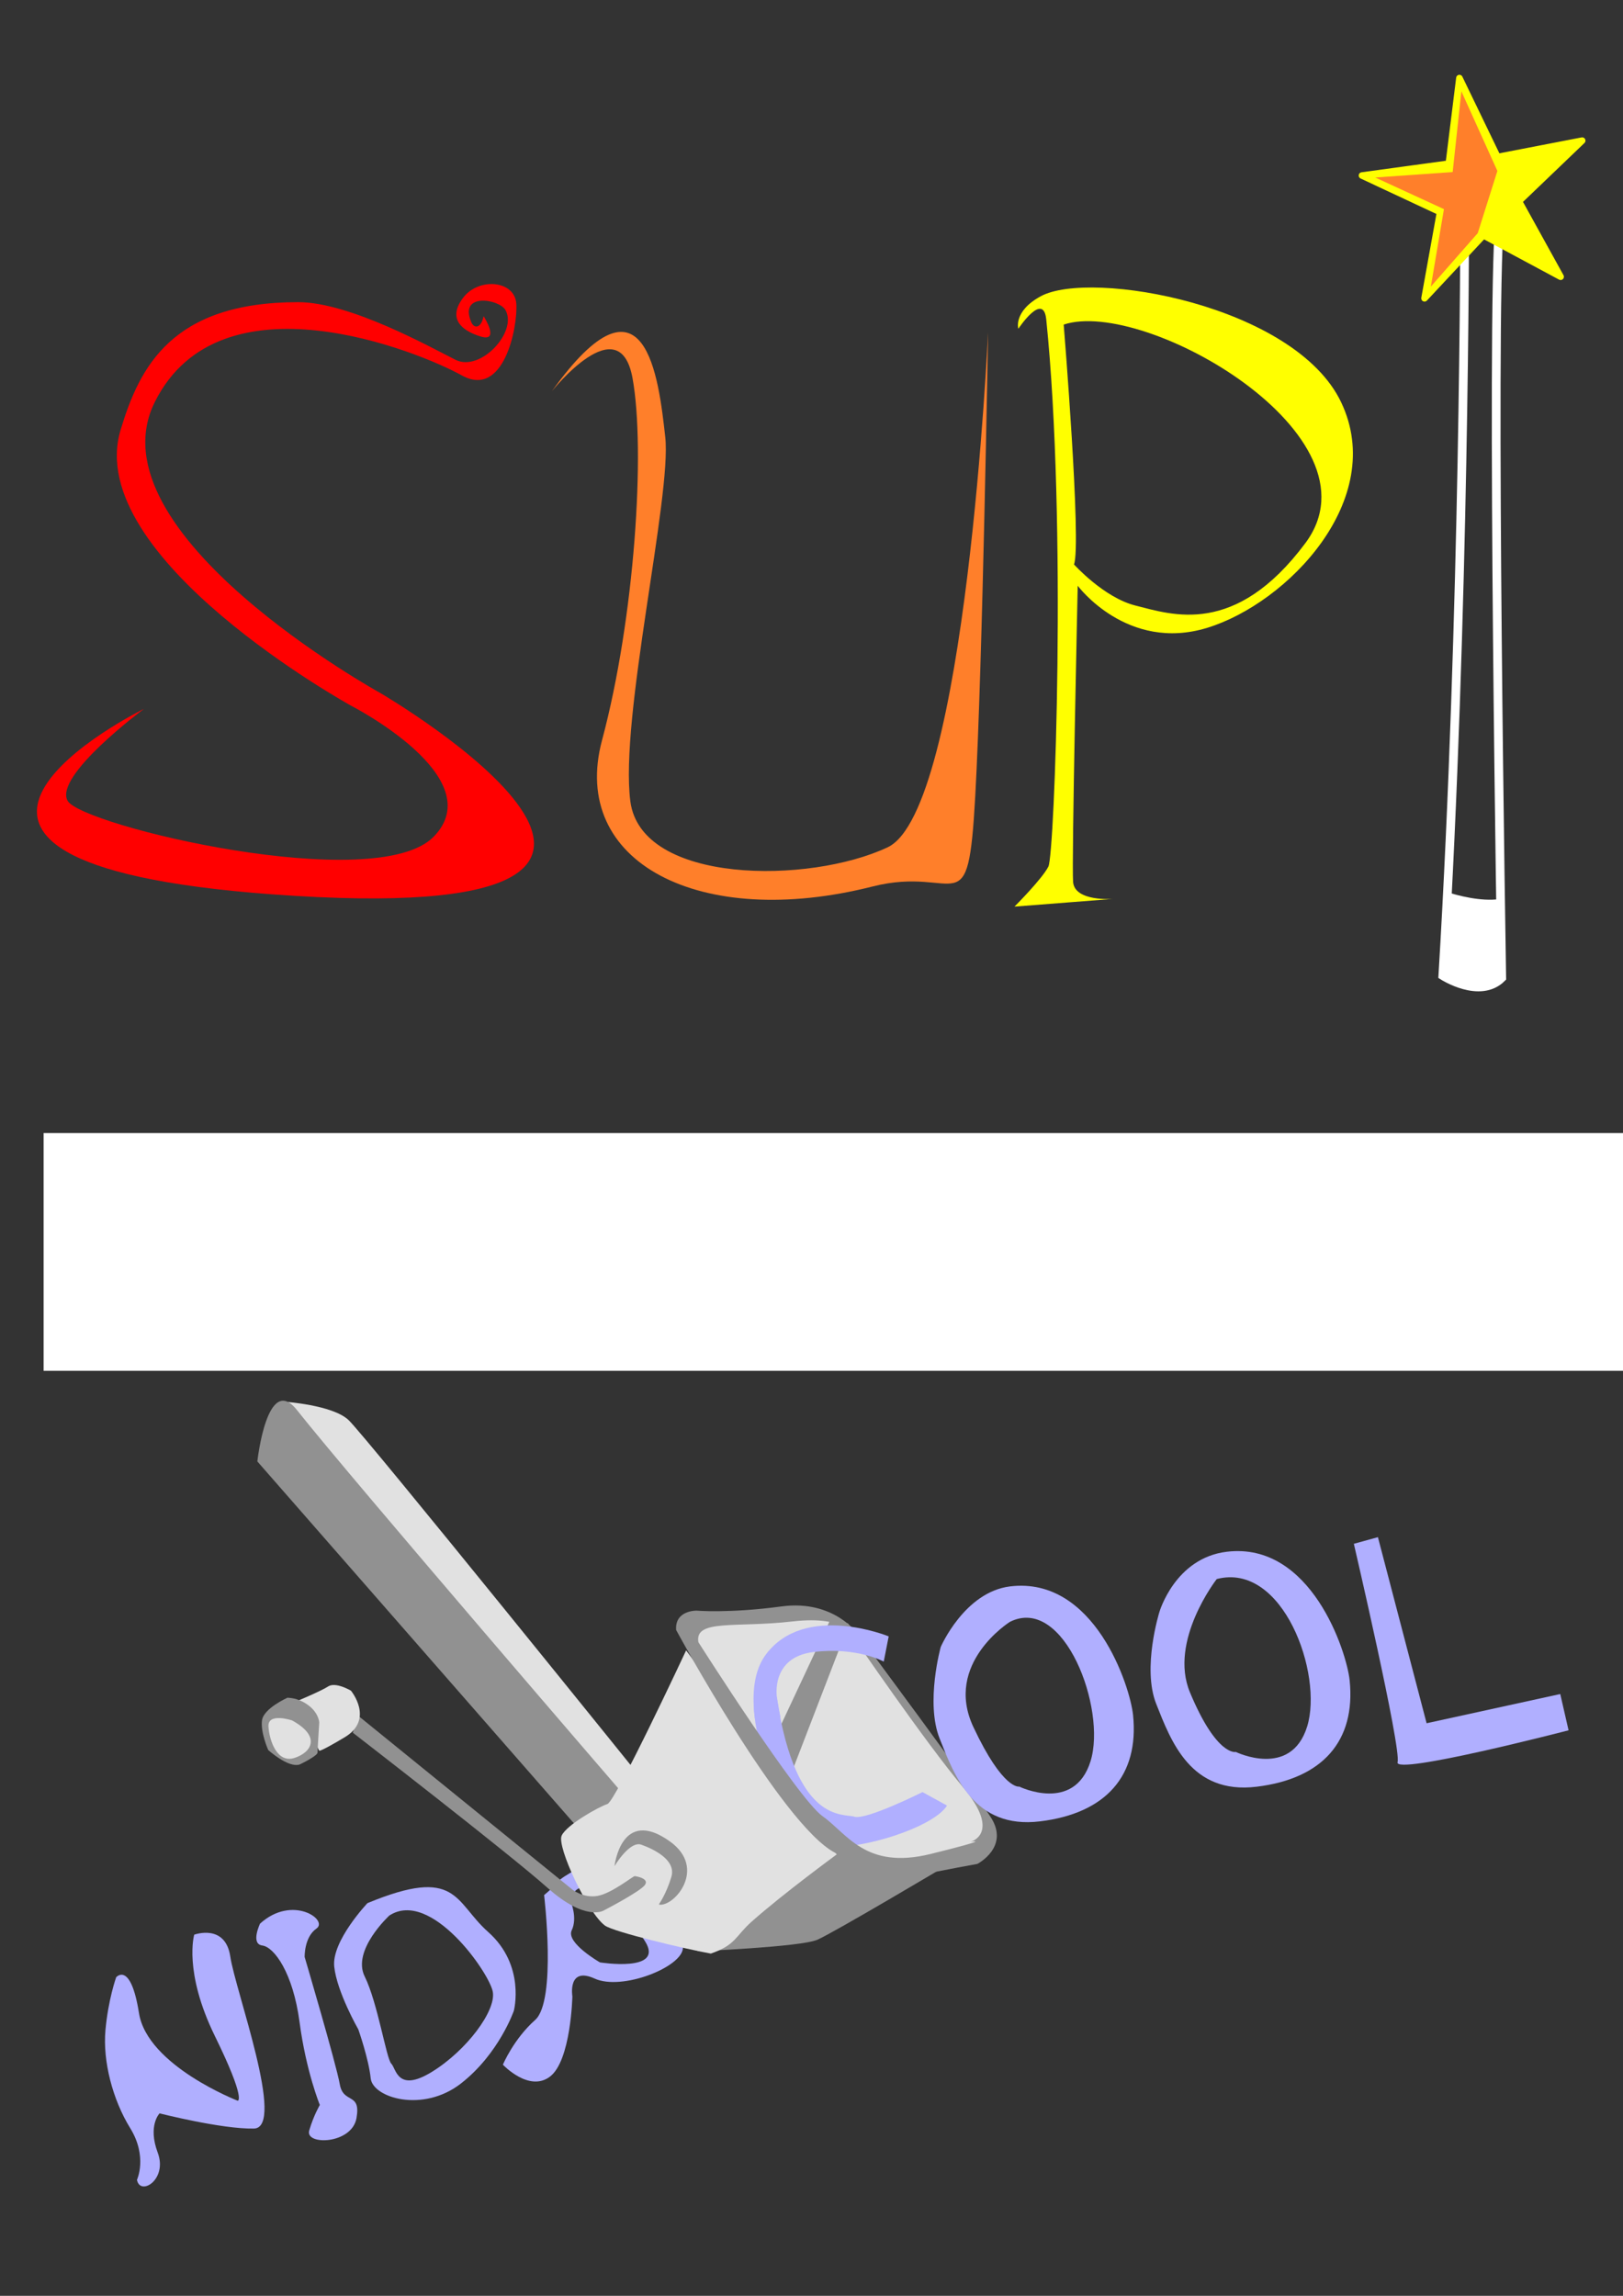 <?xml version="1.0" encoding="UTF-8" standalone="no"?>
<!-- Created with Inkscape (http://www.inkscape.org/) -->
<svg
   xmlns:dc="http://purl.org/dc/elements/1.1/"
   xmlns:cc="http://creativecommons.org/ns#"
   xmlns:rdf="http://www.w3.org/1999/02/22-rdf-syntax-ns#"
   xmlns:svg="http://www.w3.org/2000/svg"
   xmlns="http://www.w3.org/2000/svg"
   xmlns:xlink="http://www.w3.org/1999/xlink"
   xmlns:sodipodi="http://sodipodi.sourceforge.net/DTD/sodipodi-0.dtd"
   xmlns:inkscape="http://www.inkscape.org/namespaces/inkscape"
   width="744.094"
   height="1052.362"
   id="svg2"
   sodipodi:version="0.32"
   inkscape:version="0.46"
   sodipodi:docname="sup1-5.svg"
   inkscape:output_extension="org.inkscape.output.svg.inkscape"
   inkscape:export-filename="/home/remi/images/sup1/sup1-5big.png"
   inkscape:export-xdpi="720"
   inkscape:export-ydpi="720">
  <rect width="100%" height="100%" fill="#333333" stroke="none"/>
  <defs
     id="defs4">
    <pattern
       inkscape:collect="always"
       xlink:href="#Strips1_1.5white"
       id="pattern5184"
       patternTransform="matrix(10,0,0,10,8,-0.5)" />
    <pattern
       inkscape:stockid="Stripes 1:1.5 white"
       id="Strips1_1.5white"
       patternTransform="translate(0,0) scale(10,10)"
       height="1"
       width="2.5"
       patternUnits="userSpaceOnUse"
       inkscape:collect="always">
      <rect
         id="rect4078"
         height="2"
         width="1"
         y="-0.5"
         x="0"
         style="fill:white;stroke:none" />
    </pattern>
    <pattern
       inkscape:collect="always"
       xlink:href="#Polkadots-largewhite"
       id="pattern5009"
       patternTransform="matrix(4.914,0,0,4.914,640.599,248.097)" />
    <pattern
       inkscape:stockid="Polka dots, large white"
       id="Polkadots-largewhite"
       patternTransform="matrix(4.914,0,0,4.914,160.599,204.097)"
       height="10"
       width="10"
       patternUnits="userSpaceOnUse"
       inkscape:collect="always">
      <circle
         id="circle4608"
         r="0.45"
         cy="0.810"
         cx="2.567"
         style="fill:white;stroke:none" />
      <circle
         id="circle4610"
         r="0.45"
         cy="2.33"
         cx="3.048"
         style="fill:white;stroke:none" />
      <circle
         id="circle4612"
         r="0.45"
         cy="2.415"
         cx="4.418"
         style="fill:white;stroke:none" />
      <circle
         id="circle4614"
         r="0.45"
         cy="3.029"
         cx="1.844"
         style="fill:white;stroke:none" />
      <circle
         id="circle4616"
         r="0.45"
         cy="1.363"
         cx="6.08"
         style="fill:white;stroke:none" />
      <circle
         id="circle4618"
         r="0.45"
         cy="4.413"
         cx="5.819"
         style="fill:white;stroke:none" />
      <circle
         id="circle4620"
         r="0.45"
         cy="4.048"
         cx="4.305"
         style="fill:white;stroke:none" />
      <circle
         id="circle4622"
         r="0.45"
         cy="3.045"
         cx="5.541"
         style="fill:white;stroke:none" />
      <circle
         id="circle4624"
         r="0.45"
         cy="5.527"
         cx="4.785"
         style="fill:white;stroke:none" />
      <circle
         id="circle4626"
         r="0.45"
         cy="5.184"
         cx="2.667"
         style="fill:white;stroke:none" />
      <circle
         id="circle4628"
         r="0.45"
         cy="1.448"
         cx="7.965"
         style="fill:white;stroke:none" />
      <circle
         id="circle4630"
         r="0.45"
         cy="5.049"
         cx="7.047"
         style="fill:white;stroke:none" />
      <circle
         id="circle4632"
         r="0.45"
         cy="0.895"
         cx="4.340"
         style="fill:white;stroke:none" />
      <circle
         id="circle4634"
         r="0.45"
         cy="0.340"
         cx="7.125"
         style="fill:white;stroke:none" />
      <circle
         id="circle4636"
         r="0.45"
         cy="1.049"
         cx="9.553"
         style="fill:white;stroke:none" />
      <circle
         id="circle4638"
         r="0.45"
         cy="2.689"
         cx="7.006"
         style="fill:white;stroke:none" />
      <circle
         id="circle4640"
         r="0.45"
         cy="2.689"
         cx="8.909"
         style="fill:white;stroke:none" />
      <circle
         id="circle4642"
         r="0.45"
         cy="4.407"
         cx="9.315"
         style="fill:white;stroke:none" />
      <circle
         id="circle4644"
         r="0.45"
         cy="3.870"
         cx="7.820"
         style="fill:white;stroke:none" />
      <circle
         id="circle4646"
         r="0.45"
         cy="5.948"
         cx="8.270"
         style="fill:white;stroke:none" />
      <circle
         id="circle4648"
         r="0.45"
         cy="7.428"
         cx="7.973"
         style="fill:white;stroke:none" />
      <circle
         id="circle4650"
         r="0.45"
         cy="8.072"
         cx="9.342"
         style="fill:white;stroke:none" />
      <circle
         id="circle4652"
         r="0.45"
         cy="9.315"
         cx="8.206"
         style="fill:white;stroke:none" />
      <circle
         id="circle4654"
         r="0.45"
         cy="9.475"
         cx="9.682"
         style="fill:white;stroke:none" />
      <circle
         id="circle4656"
         r="0.45"
         cy="6.186"
         cx="9.688"
         style="fill:white;stroke:none" />
      <circle
         id="circle4658"
         r="0.45"
         cy="6.296"
         cx="3.379"
         style="fill:white;stroke:none" />
      <circle
         id="circle4660"
         r="0.45"
         cy="8.204"
         cx="2.871"
         style="fill:white;stroke:none" />
      <circle
         id="circle4662"
         r="0.45"
         cy="8.719"
         cx="4.59"
         style="fill:white;stroke:none" />
      <circle
         id="circle4664"
         r="0.45"
         cy="9.671"
         cx="3.181"
         style="fill:white;stroke:none" />
      <circle
         id="circle4666"
         r="0.45"
         cy="7.315"
         cx="5.734"
         style="fill:white;stroke:none" />
      <circle
         id="circle4668"
         r="0.45"
         cy="6.513"
         cx="6.707"
         style="fill:white;stroke:none" />
      <circle
         id="circle4670"
         r="0.45"
         cy="9.670"
         cx="5.730"
         style="fill:white;stroke:none" />
      <circle
         id="circle4672"
         r="0.45"
         cy="8.373"
         cx="6.535"
         style="fill:white;stroke:none" />
      <circle
         id="circle4674"
         r="0.45"
         cy="7.154"
         cx="4.37"
         style="fill:white;stroke:none" />
      <circle
         id="circle4676"
         r="0.45"
         cy="7.25"
         cx="0.622"
         style="fill:white;stroke:none" />
      <circle
         id="circle4678"
         r="0.45"
         cy="5.679"
         cx="0.831"
         style="fill:white;stroke:none" />
      <circle
         id="circle4680"
         r="0.45"
         cy="8.519"
         cx="1.257"
         style="fill:white;stroke:none" />
      <circle
         id="circle4682"
         r="0.45"
         cy="6.877"
         cx="1.989"
         style="fill:white;stroke:none" />
      <circle
         id="circle4684"
         r="0.45"
         cy="3.181"
         cx="0.374"
         style="fill:white;stroke:none" />
      <circle
         id="circle4686"
         r="0.45"
         cy="1.664"
         cx="1.166"
         style="fill:white;stroke:none" />
      <circle
         id="circle4688"
         r="0.45"
         cy="0.093"
         cx="1.151"
         style="fill:white;stroke:none" />
      <circle
         id="circle4690"
         r="0.45"
         cy="10.093"
         cx="1.151"
         style="fill:white;stroke:none" />
      <circle
         id="circle4692"
         r="0.45"
         cy="4.451"
         cx="1.302"
         style="fill:white;stroke:none" />
      <circle
         id="circle4694"
         r="0.45"
         cy="3.763"
         cx="3.047"
         style="fill:white;stroke:none" />
    </pattern>
    <marker
       inkscape:stockid="CurvyCross"
       orient="auto"
       refY="0.0"
       refX="0.0"
       id="CurvyCross"
       style="overflow:visible">
      <g
         id="g3407"
         transform="scale(0.6)">
        <path
           id="path3409"
           d="M 4.625,-5.046 C 1.865,-5.046 -0.375,-2.806 -0.375,-0.046 C -0.375,2.714 1.865,4.954 4.625,4.954"
           style="fill:none;fill-rule:evenodd;stroke:#000000;stroke-width:1.0pt;marker-start:none;marker-end:none" />
        <path
           id="path3411"
           d="M -5.413,-5.046 C -2.653,-5.046 -0.413,-2.806 -0.413,-0.046 C -0.413,2.714 -2.653,4.954 -5.413,4.954"
           style="fill:none;fill-rule:evenodd;stroke:#000000;stroke-width:1.0pt;marker-start:none;marker-end:none" />
      </g>
    </marker>
    <marker
       inkscape:stockid="Scissors"
       orient="auto"
       refY="0.0"
       refX="0.0"
       id="Scissors"
       style="overflow:visible">
      <path
         id="schere"
         style="marker-start:none"
         d="M 9.09,-3.606 C 8.12,-4.777 6.37,-4.736 5.062,-4.233 L -3.15,-1.155 C -5.538,-2.462 -7.898,-2.087 -7.898,-2.724 C -7.898,-3.221 -7.442,-3.112 -7.51,-4.407 C -7.576,-5.65 -8.874,-6.57 -10.1,-6.488 C -11.328,-6.496 -12.6,-5.555 -12.611,-4.258 C -12.702,-2.952 -11.604,-1.739 -10.304,-1.653 C -8.782,-1.427 -6.086,-2.349 -4.821,-0.082 C -5.763,1.656 -7.435,1.661 -8.947,1.574 C -10.201,1.501 -11.709,1.861 -12.307,3.095 C -12.886,4.277 -12.318,5.959 -10.99,6.321 C -9.65,6.813 -7.81,6.191 -7.491,4.65 C -7.245,3.462 -8.086,2.904 -7.764,2.473 C -7.52,2.148 -5.973,2.336 -3.216,1.098 L 5.676,4.233 C 6.8,4.547 8.173,4.536 9.168,3.431 L -0.052,-0.054 L 9.09,-3.606 z M -9.218,-5.507 C -7.923,-4.784 -8.029,-2.823 -9.374,-2.443 C -10.591,-2.02 -12.145,-3.202 -11.758,-4.521 C -11.53,-5.603 -10.104,-6.001 -9.218,-5.507 z M -9.162,2.511 C -7.811,3.01 -8.04,5.295 -9.414,5.602 C -10.325,5.919 -11.627,5.464 -11.72,4.39 C -11.897,3.085 -10.363,1.906 -9.162,2.511 z " />
    </marker>
    <marker
       inkscape:stockid="RazorWire"
       id="RazorWire"
       refX="0"
       refY="0"
       orient="auto">
       style=&quot;overflow:visible&quot;&gt;
      <path
   id="path3449"
   transform="scale(0.8,0.8)"
   style="fill:#808080;fill-opacity:1;fill-rule:evenodd;stroke:#000000;stroke-width:0.1pt"
   d="M 0.023,-0.74 L 0.023,0.697 L -7.759,3.01 L 10.679,3.01 L 3.491,0.697 L 3.491,-0.74 L 10.741,-2.896 L -7.727,-2.896 L 0.023,-0.74 z " />
</marker>
    <marker
       inkscape:stockid="Torso"
       orient="auto"
       refY="0.0"
       refX="0.0"
       id="Torso"
       style="overflow:visible">
      <g
         id="g3429"
         transform="scale(0.7)">
        <path
           id="path3431"
           d="M -4.779,-3.24 C -2.429,-2.874 0.521,-1.302 0.258,0.388 C -0.005,2.078 -2.213,2.618 -4.563,2.252 C -6.913,1.886 -8.521,0.752 -8.258,-0.938 C -7.995,-2.628 -7.13,-3.605 -4.779,-3.24 z "
           style="fill:none;fill-opacity:0.75;fill-rule:evenodd;stroke:#000000;stroke-width:1.25;marker-start:none;marker-mid:none;marker-end:none" />
        <path
           id="path3433"
           d="M 4.46,0.089 C -2.556,-4.378 5.225,-3.906 -0.848,-8.72"
           style="fill:none;fill-opacity:0.75;fill-rule:evenodd;stroke:#000000;stroke-width:1pt;marker-end:none" />
        <path
           id="path3435"
           d="M 4.93,0.058 C -1.387,1.749 1.803,5.478 -4.945,7.546"
           style="fill:none;fill-opacity:0.75;fill-rule:evenodd;stroke:#000000;stroke-width:1pt;marker-start:none;marker-end:none" />
        <rect
           id="rect3437"
           transform="matrix(0.528,-0.85,0.888,0.46,0,0)"
           y="-1.741"
           x="-10.392"
           height="2.761"
           width="2.637"
           style="fill-rule:evenodd;stroke-width:1pt;marker-end:none" />
        <rect
           id="rect3439"
           transform="matrix(0.671,-0.741,0.791,0.612,0,0)"
           y="-7.963"
           x="4.959"
           height="2.861"
           width="2.733"
           style="fill-rule:evenodd;stroke-width:1pt;marker-end:none" />
        <path
           id="path3441"
           transform="matrix(0,-1.11,1.11,0,25.966,19.716)"
           d="M 16.78 -28.685 A 0.607 0.607 0 1 0 15.565,-28.685 A 0.607 0.607 0 1 0 16.78 -28.685 z"
           sodipodi:ry="0.60731727"
           sodipodi:rx="0.60731727"
           sodipodi:cy="-28.685045"
           sodipodi:cx="16.172634"
           style="fill:#ff0000;fill-opacity:0.75;fill-rule:evenodd;stroke:#000000;stroke-width:1pt;marker-start:none;marker-end:none"
           sodipodi:type="arc" />
        <path
           id="path3443"
           transform="matrix(0,-1.11,1.11,0,26.825,16.991)"
           d="M 16.78 -28.685 A 0.607 0.607 0 1 0 15.565,-28.685 A 0.607 0.607 0 1 0 16.78 -28.685 z"
           sodipodi:ry="0.60731727"
           sodipodi:rx="0.60731727"
           sodipodi:cy="-28.685045"
           sodipodi:cx="16.172634"
           style="fill:#ff0000;fill-opacity:0.75;fill-rule:evenodd;stroke:#000000;stroke-width:1pt;marker-start:none;marker-end:none"
           sodipodi:type="arc" />
      </g>
    </marker>
    <marker
       inkscape:stockid="Tail"
       orient="auto"
       refY="0.0"
       refX="0.0"
       id="Tail"
       style="overflow:visible">
      <g
         id="g3252"
         transform="scale(-1.2)">
        <path
           id="path3254"
           d="M -3.805,-3.959 L 0.544,0"
           style="fill:none;fill-rule:evenodd;stroke:#000000;stroke-width:0.8;marker-start:none;marker-end:none;stroke-linecap:round" />
        <path
           id="path3256"
           d="M -1.287,-3.959 L 3.062,0"
           style="fill:none;fill-rule:evenodd;stroke:#000000;stroke-width:0.8;marker-start:none;marker-end:none;stroke-linecap:round" />
        <path
           id="path3258"
           d="M 1.305,-3.959 L 5.654,0"
           style="fill:none;fill-rule:evenodd;stroke:#000000;stroke-width:0.8;marker-start:none;marker-end:none;stroke-linecap:round" />
        <path
           id="path3260"
           d="M -3.805,4.178 L 0.544,0.22"
           style="fill:none;fill-rule:evenodd;stroke:#000000;stroke-width:0.8;marker-start:none;marker-end:none;stroke-linecap:round" />
        <path
           id="path3262"
           d="M -1.287,4.178 L 3.062,0.22"
           style="fill:none;fill-rule:evenodd;stroke:#000000;stroke-width:0.8;marker-start:none;marker-end:none;stroke-linecap:round" />
        <path
           id="path3264"
           d="M 1.305,4.178 L 5.654,0.22"
           style="fill:none;fill-rule:evenodd;stroke:#000000;stroke-width:0.8;marker-start:none;marker-end:none;stroke-linecap:round" />
      </g>
    </marker>
    <marker
       inkscape:stockid="EmptyDiamondL"
       orient="auto"
       refY="0.0"
       refX="0.0"
       id="EmptyDiamondL"
       style="overflow:visible">
      <path
         id="path3323"
         d="M 0,-7.071 L -7.071,0 L 0,7.071 L 7.071,0 L 0,-7.071 z "
         style="fill-rule:evenodd;fill:#FFFFFF;stroke:#000000;stroke-width:1.0pt;marker-start:none"
         transform="scale(0.8)" />
    </marker>
    <marker
       inkscape:stockid="Arrow2Send"
       orient="auto"
       refY="0.0"
       refX="0.0"
       id="Arrow2Send"
       style="overflow:visible;">
      <path
         id="path3249"
         style="font-size:12.0;fill-rule:evenodd;stroke-width:0.625;stroke-linejoin:round;"
         d="M 8.719,4.034 L -2.207,0.016 L 8.719,-4.002 C 6.973,-1.63 6.983,1.616 8.719,4.034 z "
         transform="scale(0.3) rotate(180) translate(-2.3,0)" />
    </marker>
    <marker
       inkscape:stockid="Arrow1Lstart"
       orient="auto"
       refY="0.0"
       refX="0.0"
       id="Arrow1Lstart"
       style="overflow:visible">
      <path
         id="path3216"
         d="M 0.0,0.0 L 5.0,-5.0 L -12.5,0.0 L 5.0,5.0 L 0.0,0.0 z "
         style="fill-rule:evenodd;stroke:#000000;stroke-width:1.0pt;marker-start:none"
         transform="scale(0.8) translate(12.5,0)" />
    </marker>
    <inkscape:perspective
       sodipodi:type="inkscape:persp3d"
       inkscape:vp_x="0 : 526.18109 : 1"
       inkscape:vp_y="0 : 1000 : 0"
       inkscape:vp_z="744.09448 : 526.18109 : 1"
       inkscape:persp3d-origin="372.04724 : 350.78739 : 1"
       id="perspective10" />
    <clipPath
       clipPathUnits="userSpaceOnUse"
       id="clipPath3186">
      <path
         style="fill:#000000;fill-opacity:1;fill-rule:evenodd;stroke:none;stroke-width:1px;stroke-linecap:butt;stroke-linejoin:miter;stroke-opacity:1"
         d="M 721.5,327.862 C 721.5,327.862 752,340.362 762,327.862 L 763.5,356.862 L 763.5,382.362 L 707.5,379.362 L 721.5,327.862 z"
         id="path3188" />
    </clipPath>
    <inkscape:perspective
       id="perspective8715"
       inkscape:persp3d-origin="372.04724 : 350.78739 : 1"
       inkscape:vp_z="744.09448 : 526.18109 : 1"
       inkscape:vp_y="0 : 1000 : 0"
       inkscape:vp_x="0 : 526.18109 : 1"
       sodipodi:type="inkscape:persp3d" />
    <clipPath
       clipPathUnits="userSpaceOnUse"
       id="clipPath8793">
      <rect
         style="opacity:0.617;fill:#dcdcdc;fill-opacity:1;fill-rule:nonzero;stroke:none;stroke-width:1.5;stroke-linecap:round;stroke-linejoin:round;stroke-miterlimit:4;stroke-dasharray:none;stroke-dashoffset:0;stroke-opacity:1"
         id="rect8795"
         width="157.5"
         height="95"
         x="323"
         y="538.348" />
    </clipPath>
    <clipPath
       clipPathUnits="userSpaceOnUse"
       id="clipPath8797">
      <rect
         style="opacity:0.617;fill:#dcdcdc;fill-opacity:1;fill-rule:nonzero;stroke:none;stroke-width:1.5;stroke-linecap:round;stroke-linejoin:round;stroke-miterlimit:4;stroke-dasharray:none;stroke-dashoffset:0;stroke-opacity:1"
         id="rect8799"
         width="134"
         height="95"
         x="471"
         y="443.362" />
    </clipPath>
    <clipPath
       clipPathUnits="userSpaceOnUse"
       id="clipPath5029">
      <path
         style="fill:#ff0000;fill-opacity:1;fill-rule:evenodd;stroke:none;stroke-width:3;stroke-linecap:butt;stroke-linejoin:miter;marker-mid:none;stroke-miterlimit:4;stroke-dasharray:none;stroke-dashoffset:0;stroke-opacity:0"
         d="M 768,485.427 C 768,485.427 799,446.427 805,479.427 C 811,512.427 806,589.427 791,645.427 C 776,701.427 836,732.427 915,712.427 C 934.75,707.427 945.688,712.302 952.109,710.802 C 958.531,709.302 960.438,701.427 962.125,670.927 C 965.5,609.927 968,458.427 968,458.427 C 968,458.427 958,677.427 922,694.427 C 886,711.427 809,711.427 804,673.427 C 799,635.427 823,533.427 820,506.427 C 817,479.427 811,425.427 768,485.427 z"
         id="path5031"
         sodipodi:nodetypes="cssssscsssc" />
    </clipPath>
    <clipPath
       clipPathUnits="userSpaceOnUse"
       id="clipPath5190">
      <path
         style="fill:#ff0000;fill-opacity:1;fill-rule:evenodd;stroke:none;stroke-width:3;stroke-linecap:butt;stroke-linejoin:miter;marker-mid:none;stroke-miterlimit:4;stroke-dasharray:none;stroke-dashoffset:0;stroke-opacity:0"
         d="M 247.841,-272.719 C 247.841,-272.719 255.698,-260.576 246.412,-263.434 C 237.126,-266.291 231.412,-272.005 238.555,-281.291 C 245.698,-290.576 262.126,-289.148 262.841,-278.434 C 263.555,-267.719 257.126,-234.862 237.841,-245.576 C 217.928,-256.639 127.126,-293.434 97.126,-233.434 C 67.126,-173.434 200.698,-99.862 200.698,-99.862 C 200.698,-99.862 388.092,9.778 150.698,-7.719 C -50.542,-22.605 92.126,-92.719 92.126,-92.719 C 92.126,-92.719 50.698,-62.005 57.126,-50.576 C 63.555,-39.148 198.555,-7.005 224.984,-34.148 C 251.412,-61.291 187.126,-94.148 187.126,-94.148 C 187.126,-94.148 63.82,-162.086 81.412,-220.576 C 90.131,-249.567 104.984,-279.148 162.841,-279.148 C 186.585,-279.148 223.555,-258.434 234.984,-252.719 C 246.412,-247.005 263.555,-265.576 257.841,-275.576 C 254.984,-280.576 236.303,-283.722 242.199,-269.958 C 243.521,-266.872 246.737,-267.142 247.841,-272.719 z"
         id="path5192"
         sodipodi:nodetypes="cssssscscsscsssssc" />
    </clipPath>
    <mask
       maskUnits="userSpaceOnUse"
       id="mask5208">
      <g
         id="g5210"
         clip-path="url(#clipPath5190)"
         transform="translate(7,-132)">
        <rect
           y="-311.638"
           x="-50"
           height="393"
           width="458"
           id="rect5212"
           style="opacity:1;fill:url(#Strips1_1.5white);fill-opacity:1;fill-rule:nonzero;stroke:none;stroke-width:2;stroke-linecap:round;stroke-linejoin:round;stroke-miterlimit:4;stroke-dasharray:none;stroke-dashoffset:0;stroke-opacity:0" />
        <rect
           y="-312.138"
           x="-42"
           height="393"
           width="458"
           id="rect5214"
           style="opacity:1;fill:url(#pattern5184);fill-opacity:1;fill-rule:nonzero;stroke:none;stroke-width:2;stroke-linecap:round;stroke-linejoin:round;stroke-miterlimit:4;stroke-dasharray:none;stroke-dashoffset:0;stroke-opacity:0" />
      </g>
    </mask>
  </defs>
  <sodipodi:namedview
     id="base"
     pagecolor="#00b830"
     bordercolor="#666666"
     borderopacity="1.0"
     gridtolerance="10000"
     guidetolerance="10"
     objecttolerance="10"
     inkscape:pageopacity="1"
     inkscape:pageshadow="2"
     inkscape:zoom="2"
     inkscape:cx="586.04645"
     inkscape:cy="796.26547"
     inkscape:document-units="px"
     inkscape:current-layer="layer1"
     showgrid="false"
     inkscape:window-width="1270"
     inkscape:window-height="949"
     inkscape:window-x="5"
     inkscape:window-y="46"
     showguides="true"
     inkscape:guide-bbox="true" />
  <g
     inkscape:label="Layer 1"
     inkscape:groupmode="layer"
     id="layer1">
    <path
       style="fill:none;fill-opacity:1;fill-rule:evenodd;stroke:#ffffff;stroke-width:4;stroke-linecap:butt;stroke-linejoin:miter;stroke-opacity:1;stroke-miterlimit:4;stroke-dasharray:none"
       d="M 671.5,101.213 C 671.5,101.213 671.5,281.213 661.5,447.213 C 661.5,447.213 678.5,458.213 688.5,448.213 C 688.5,448.213 683.5,149.213 687.5,101.213"
       id="path4791"
       clip-path="none" />
    <path
       style="fill:#b0afff;fill-opacity:1;fill-rule:evenodd;stroke:none;stroke-width:2;stroke-linecap:butt;stroke-linejoin:miter;stroke-miterlimit:4;stroke-dasharray:none;stroke-opacity:1"
       d="M 62.793,999.209 C 62.793,999.209 67.777,988.606 59.684,975.486 C 51.591,962.365 47.087,944.771 48.339,930.666 C 49.59,916.561 53.264,906.337 53.264,906.337 C 53.264,906.337 59.9,898.691 63.721,922.782 C 67.543,946.872 108.996,962.944 108.996,962.944 C 108.996,962.944 113.041,962.919 98.536,933.329 C 84.031,903.738 89.042,886.828 89.042,886.828 C 89.042,886.828 103.343,881.548 105.596,896.929 C 107.849,912.312 131.191,975.422 116.376,975.698 C 101.562,975.973 73.158,968.726 73.158,968.726 C 73.158,968.726 67.661,974.324 72.306,986.724 C 76.952,999.124 64.247,1006.806 62.793,999.209 z"
       id="path8808" />
    <path
       style="fill:#b0afff;fill-opacity:1;fill-rule:evenodd;stroke:none;stroke-width:2;stroke-linecap:butt;stroke-linejoin:miter;stroke-miterlimit:4;stroke-dasharray:none;stroke-opacity:1"
       d="M 119.212,881.768 C 119.212,881.768 114.77,891.07 120.24,891.778 C 125.71,892.487 134.343,904.306 137.338,926.918 C 140.333,949.53 146.631,964.887 146.631,964.887 C 146.631,964.887 143.755,969.727 141.761,976.602 C 139.768,983.478 161.306,982.976 163.44,970.906 C 165.575,958.836 157.4,964.636 155.775,955.371 C 154.149,946.107 139.67,897.04 139.67,897.04 C 139.67,897.04 139.412,887.952 145.08,884.022 C 150.749,880.093 134.024,868.323 119.212,881.768 z"
       id="path8810" />
    <path
       id="path8812"
       style="fill:#b0afff;fill-opacity:1;fill-rule:evenodd;stroke:none;stroke-width:2;stroke-linecap:butt;stroke-linejoin:miter;stroke-miterlimit:4;stroke-dasharray:none;stroke-opacity:1"
       d="M 168.465,872.364 C 168.465,872.364 152.029,889.715 153.228,901.393 C 154.426,913.072 164.286,930.263 164.286,930.263 C 164.286,930.263 169.045,943.775 169.958,952.673 C 170.871,961.571 193.863,968.665 211.353,955.018 C 228.842,941.371 235.591,921.668 235.591,921.668 C 235.591,921.668 241.072,900.889 223.791,885.569 C 208.206,871.752 209.884,855.233 168.465,872.364 z M 178.493,878.054 C 178.493,878.054 161.232,893.925 167.188,905.946 C 173.144,917.967 177.136,943.726 179.387,945.938 C 181.638,948.15 182.124,959.462 197.991,949.72 C 213.857,939.978 227.501,921.717 225.932,913.009 C 224.364,904.3 197.465,865.696 178.493,878.054 z" />
    <path
       id="path8816"
       style="fill:#b0afff;fill-opacity:1;fill-rule:evenodd;stroke:none;stroke-width:2;stroke-linecap:butt;stroke-linejoin:miter;stroke-miterlimit:4;stroke-dasharray:none;stroke-opacity:1"
       d="M 249.458,868.669 C 249.458,868.669 255.254,917.122 245.348,925.917 C 235.443,934.713 230.564,946.42 230.564,946.42 C 230.564,946.42 242.56,959.21 252.167,951.864 C 261.775,944.518 262.416,915.107 262.416,915.107 C 262.416,915.107 260.091,901.237 272.64,906.951 C 285.19,912.664 312.874,901.645 313.098,892.886 C 313.323,884.127 277.685,849.531 265.261,856.348 C 252.838,863.166 258.13,861.495 249.458,868.669 z M 261.668,871.655 C 261.668,871.655 264.865,879.088 262.112,884.825 C 259.359,890.562 275.064,899.53 275.064,899.53 C 275.064,899.53 304.468,904.237 295.894,890.121 C 287.32,876.005 276.301,867.221 276.301,867.221 C 276.301,867.221 263.423,859.825 261.668,871.655 z" />
    <path
       style="fill:#e1e1e1;fill-opacity:1;fill-rule:evenodd;stroke:none;stroke-width:1.5;stroke-linecap:butt;stroke-linejoin:miter;stroke-miterlimit:4;stroke-dasharray:none;stroke-opacity:1"
       d="M 130.295,642.52 C 130.295,642.52 152.273,643.927 159.746,650.866 C 167.219,657.806 296.668,818.429 296.668,818.429 L 283.354,829.885 L 130.295,642.52 z"
       id="path8761"
       sodipodi:nodetypes="csccc" />
    <path
       style="fill:#919191;fill-opacity:1;fill-rule:evenodd;stroke:none;stroke-width:2;stroke-linecap:butt;stroke-linejoin:miter;stroke-miterlimit:4;stroke-dasharray:none;stroke-opacity:1"
       d="M 269.116,842.623 L 117.987,669.896 C 117.987,669.896 122.443,629.072 136.126,646.328 C 161.871,678.796 287.162,824.054 287.162,824.054"
       id="path8759"
       sodipodi:nodetypes="ccsc" />
    <path
       style="fill:#e1e1e1;fill-opacity:1;fill-rule:evenodd;stroke:none;stroke-width:1px;stroke-linecap:butt;stroke-linejoin:miter;stroke-opacity:1"
       d="M 382.339,741.975 L 353.389,808.201 L 315.284,746.32 L 361.035,739.034 L 382.339,741.975 z"
       id="path8753" />
    <path
       style="fill:#e1e1e1;fill-opacity:1;fill-rule:evenodd;stroke:none;stroke-width:1px;stroke-linecap:butt;stroke-linejoin:miter;stroke-opacity:1"
       d="M 358.514,814.095 L 388.595,744 L 400.18,760.056 L 452.149,833.297 L 448.287,850.906 L 399.32,856.153 L 358.514,814.095 z"
       id="path8755"
       sodipodi:nodetypes="ccccccc" />
    <path
       style="fill:#919191;fill-opacity:1;fill-rule:evenodd;stroke:none;stroke-width:1px;stroke-linecap:butt;stroke-linejoin:miter;stroke-opacity:1"
       d="M 380.778,742.229 L 349.854,808.136 L 360.996,817.536 L 388.929,745.067 L 380.778,742.229 z"
       id="path8751" />
    <path
       style="fill:#b0afff;fill-opacity:1;fill-rule:evenodd;stroke:none;stroke-width:2.227;stroke-linecap:butt;stroke-linejoin:miter;stroke-miterlimit:4;stroke-dasharray:none;stroke-opacity:1"
       d="M 409.492,514.006 C 409.492,514.006 372.49,490.21 349.585,515.769 C 326.679,541.328 346.061,617.123 362.799,621.529 C 379.538,625.936 415.659,618.004 423.587,607.428 L 413.016,598.615 C 413.016,598.615 383.943,610.072 378.657,607.428 C 373.371,604.784 350.466,607.428 351.347,539.565 C 351.347,539.565 351.347,517.531 372.49,517.531 C 393.634,517.531 405.087,527.226 405.087,527.226 L 409.492,514.006 z"
       id="path8769"
       clip-path="url(#clipPath8793)"
       transform="matrix(0.944,-0.114,0.143,0.837,-52.551,367.511)" />
    <path
       style="fill:#919191;fill-opacity:1;fill-rule:evenodd;stroke:none;stroke-width:1px;stroke-linecap:butt;stroke-linejoin:miter;stroke-opacity:1"
       d="M 319.685,894.425 C 319.685,894.425 367.105,892.474 374.734,889.149 C 382.363,885.825 433.922,855.167 433.922,855.167 L 402.267,853.59 L 375.745,842.208 L 319.685,894.425 z"
       id="path8749"
       sodipodi:nodetypes="cscccc" />
    <path
       style="fill:#ff0000;fill-opacity:1;fill-rule:evenodd;stroke:none;stroke-width:3;stroke-linecap:butt;stroke-linejoin:miter;marker-mid:none;stroke-miterlimit:4;stroke-dasharray:none;stroke-dashoffset:0;stroke-opacity:0"
       d="M 221.714,144.934 C 221.714,144.934 229.571,157.076 220.286,154.219 C 211,151.362 205.286,145.648 212.429,136.362 C 219.571,127.076 236,128.505 236.714,139.219 C 237.429,149.934 231,182.791 211.714,172.076 C 191.802,161.014 101,124.219 71,184.219 C 41,244.219 174.571,317.791 174.571,317.791 C 174.571,317.791 361.966,427.431 124.571,409.934 C -76.668,395.048 66,324.934 66,324.934 C 66,324.934 24.571,355.648 31,367.076 C 37.429,378.505 172.429,410.648 198.857,383.505 C 225.286,356.362 161,323.505 161,323.505 C 161,323.505 37.694,255.567 55.286,197.076 C 64.005,168.086 78.857,138.505 136.714,138.505 C 160.458,138.505 197.429,159.219 208.857,164.934 C 220.286,170.648 237.429,152.076 231.714,142.076 C 228.857,137.076 210.177,133.931 216.073,147.695 C 217.395,150.781 220.611,150.511 221.714,144.934 z"
       id="path2383"
       sodipodi:nodetypes="cssssscscsscsssssc" />
    <path
       style="fill:#ff7f2a;fill-opacity:1;fill-rule:evenodd;stroke:none;stroke-width:3;stroke-linecap:butt;stroke-linejoin:miter;marker-mid:none;stroke-miterlimit:4;stroke-dasharray:none;stroke-dashoffset:0;stroke-opacity:0"
       d="M 253,179.362 C 253,179.362 284,140.362 290,173.362 C 296,206.362 291,283.362 276,339.362 C 261,395.362 321,426.362 400,406.362 C 419.75,401.362 430.688,406.237 437.109,404.737 C 443.531,403.237 445.438,395.362 447.125,364.862 C 450.5,303.862 453,152.362 453,152.362 C 453,152.362 443,371.362 407,388.362 C 371,405.362 294,405.362 289,367.362 C 284,329.362 308,227.362 305,200.362 C 302,173.362 296,119.362 253,179.362 z"
       id="path2385"
       sodipodi:nodetypes="cssssscsssc" />
    <path
       id="path2387"
       style="fill:#ffff00;fill-opacity:1;fill-rule:evenodd;stroke:none;stroke-width:3;stroke-linecap:butt;stroke-linejoin:miter;marker-mid:none;stroke-miterlimit:4;stroke-dasharray:none;stroke-dashoffset:0;stroke-opacity:1"
       d="M 466.937,150.626 C 466.937,150.626 478.328,133.414 479.665,146.383 C 489.211,239.014 483.493,391.536 480.665,397.193 C 477.836,402.85 465.108,415.578 465.108,415.578 L 510.363,412.042 C 510.363,412.042 492.685,413.456 491.978,404.264 C 491.271,395.072 494.1,268.5 494.1,268.5 C 494.1,268.5 516.777,299.077 553.547,287.763 C 590.316,276.449 636.086,228.943 614.873,184.395 C 593.66,139.848 500.062,123.413 477.19,135.777 C 464.108,142.848 466.937,151.333 466.937,150.626 z M 487.675,148.787 C 487.675,148.787 495.928,249.883 492.393,258.721 C 492.393,258.721 506.052,273.928 520.555,277.571 C 537.405,281.803 566.314,292.053 598.448,248.983 C 635.169,199.767 524.798,136.413 487.675,148.787 z" />
    <path
       style="fill:#ffffff;fill-opacity:1;fill-rule:evenodd;stroke:none;stroke-width:1px;stroke-linecap:butt;stroke-linejoin:miter;stroke-opacity:1"
       d="M 735.5,22.763 C 735.5,22.763 735.5,202.763 725.5,368.763 C 725.5,368.763 742.5,379.763 752.5,369.763 C 752.5,369.763 747.5,70.763 751.5,22.763"
       id="path2399"
       clip-path="url(#clipPath3186)"
       transform="translate(-64,79)" />
    <path
       sodipodi:type="star"
       style="fill:#ffff00;fill-opacity:1;fill-rule:nonzero;stroke:#ffff00;stroke-width:3;stroke-linecap:round;stroke-linejoin:round;stroke-miterlimit:4;stroke-dasharray:none;stroke-dashoffset:0;stroke-opacity:1"
       id="path3192"
       sodipodi:sides="5"
       sodipodi:cx="627"
       sodipodi:cy="-112.63782"
       sodipodi:r1="53.740116"
       sodipodi:r2="19.178583"
       sodipodi:arg1="0.78539817"
       sodipodi:arg2="1.4349831"
       inkscape:flatsided="false"
       inkscape:rounded="0"
       inkscape:randomized="0"
       d="M 665,-74.638 L 629.597,-93.636 L 602.602,-64.755 L 609.73,-104.296 L 573.922,-121.045 L 613.73,-126.484 L 618.593,-165.716 L 636.068,-129.537 L 674.883,-137.035 L 645.874,-109.236 L 665,-74.638 z"
       transform="translate(50.5,201.5)" />
    <path
       style="fill:#ff7f2a;fill-opacity:1;fill-rule:evenodd;stroke:none;stroke-width:1px;stroke-linecap:butt;stroke-linejoin:miter;stroke-opacity:1"
       d="M 670,41.862 L 666,78.862 L 630.5,81.362 L 662,95.862 L 656,131.362 L 677.5,106.862 L 686.5,78.362 L 670,41.862 z"
       id="path3202"
       sodipodi:nodetypes="cccccccc" />
    <path
       style="fill:#e1e1e1;fill-opacity:1;fill-rule:evenodd;stroke:none;stroke-width:2;stroke-linecap:butt;stroke-linejoin:miter;stroke-miterlimit:4;stroke-dasharray:none;stroke-opacity:1"
       d="M 314.567,756.5 C 314.567,756.5 282.23,825.763 278.457,826.943 C 274.685,828.124 259.728,836.448 257.485,841.458 C 255.242,846.467 269.335,876.683 277.326,882.632 C 281.322,885.607 315.259,893.612 325.909,895.487 C 337.519,891.439 336.969,887.621 344.723,880.741 C 359.114,867.973 383.598,850.043 383.598,850.043"
       id="path8726"
       sodipodi:nodetypes="cssscsc" />
    <path
       id="path8721"
       style="fill:#919191;fill-opacity:1;fill-rule:evenodd;stroke:none;stroke-width:2;stroke-linecap:butt;stroke-linejoin:miter;stroke-miterlimit:4;stroke-dasharray:none;stroke-opacity:1"
       d="M 309.989,747.163 C 309.989,747.163 358.248,836.272 382.664,849.176 C 407.079,862.08 406.617,862.722 419.972,859.868 C 433.327,857.015 448.078,854.388 448.078,854.388 C 448.078,854.388 462.922,846.761 454.372,833.201 C 445.821,819.64 393.466,749.209 393.466,749.209 C 393.466,749.209 382.462,733.102 358.298,736.356 C 334.133,739.609 319.305,738.284 319.305,738.284 C 319.305,738.284 309.307,738.099 309.989,747.163 z M 320.188,752.753 C 320.188,752.753 365.865,824.611 377.121,832.521 C 388.377,840.43 396.768,857.188 426.609,849.84 C 456.45,842.491 445.066,844.23 445.066,844.23 C 445.066,844.23 459.288,840.443 441.577,819.311 C 423.865,798.18 391.438,750.672 391.438,750.672 C 391.438,750.672 389.18,740.278 363.271,743.249 C 337.362,746.22 318.335,742.067 320.188,752.753 z" />
    <path
       style="fill:#919191;fill-opacity:1;fill-rule:evenodd;stroke:none;stroke-width:1px;stroke-linecap:butt;stroke-linejoin:miter;stroke-opacity:1"
       d="M 281.731,855.409 C 281.731,855.409 284.74,827.96 307.194,844.128 C 324.279,856.43 309.138,874.169 302.158,873.04 L 302.215,872.691 C 302.215,872.691 305.448,868.2 307.794,860.342 C 310.14,852.484 299.48,847.536 294.065,845.586 C 288.65,843.635 281.731,855.409 281.731,855.409 z"
       id="path8737"
       sodipodi:nodetypes="csc" />
    <path
       style="fill:#919191;fill-opacity:1;fill-rule:evenodd;stroke:none;stroke-width:1px;stroke-linecap:butt;stroke-linejoin:miter;stroke-opacity:1"
       d="M 291.003,859.969 C 291.003,859.969 297.655,860.833 295.796,863.861 C 293.937,866.889 276.656,875.806 276.656,875.806 C 276.656,875.806 268.339,880.813 251.065,865.379 C 233.791,849.944 161.768,794.251 161.768,794.251 L 164.038,786.316 L 262.461,866.183 C 262.461,866.183 267.572,870.229 274.04,869.04 C 280.508,867.85 290.212,859.979 291.003,859.969 z"
       id="path8735" />
    <path
       style="fill:#e1e1e1;fill-opacity:1;fill-rule:evenodd;stroke:none;stroke-width:1px;stroke-linecap:butt;stroke-linejoin:miter;stroke-opacity:1"
       d="M 146.376,802.511 C 146.376,802.511 146.704,803.094 157.999,796.354 C 171.81,788.114 160.89,774.971 160.89,774.971 C 160.89,774.971 153.879,770.79 150.429,773.048 C 146.979,775.306 134.709,780.364 134.709,780.364"
       id="path8739"
       sodipodi:nodetypes="cscsc" />
    <path
       style="fill:#919191;fill-opacity:1;fill-rule:evenodd;stroke:none;stroke-width:1px;stroke-linecap:butt;stroke-linejoin:miter;stroke-opacity:1"
       d="M 131.835,778.187 C 131.835,778.187 120.829,783.07 120.109,788.614 C 119.388,794.158 122.969,802.176 122.969,802.176 C 122.969,802.176 132.248,810.597 137.443,808.792 C 137.443,808.792 145.616,804.893 145.596,803.312 C 145.576,801.731 146.369,789.545 146.369,789.545 C 146.369,789.545 146.155,785.12 141.208,781.546 C 136.26,777.972 132.154,778.341 131.835,778.187 z"
       id="path8741"
       sodipodi:nodetypes="csccscsc" />
    <path
       style="fill:#e1e1e1;fill-opacity:1;fill-rule:evenodd;stroke:none;stroke-width:1px;stroke-linecap:butt;stroke-linejoin:miter;stroke-opacity:1"
       d="M 133.894,788.606 C 133.894,788.606 122.664,784.836 123.084,791.427 C 123.503,798.019 127.101,808.372 135.007,805.811 C 142.913,803.251 147.292,795.927 133.894,788.606 z"
       id="path8757" />
    <path
       id="path8771"
       style="fill:#b0afff;fill-opacity:1;fill-rule:evenodd;stroke:none;stroke-width:2;stroke-linecap:butt;stroke-linejoin:miter;stroke-miterlimit:4;stroke-dasharray:none;stroke-opacity:1"
       d="M 431.294,754.948 C 431.294,754.948 424.236,780.385 430.773,796.876 C 437.559,813.997 446.58,838.538 476.776,834.886 C 506.971,831.234 522.318,813.999 519.473,786.148 C 518.136,773.07 501.824,722.495 463.135,727.174 C 442.184,729.708 431.294,754.948 431.294,754.948 z M 463.03,743.42 C 463.03,743.42 432.585,762.482 446.241,791.588 C 459.896,820.694 467.302,818.944 467.302,818.944 C 467.302,818.944 492.53,831.272 499.981,807.302 C 507.432,783.332 487.873,731.017 463.03,743.42 z" />
    <path
       id="path8775"
       style="fill:#b0afff;fill-opacity:1;fill-rule:evenodd;stroke:none;stroke-width:2;stroke-linecap:butt;stroke-linejoin:miter;stroke-miterlimit:4;stroke-dasharray:none;stroke-opacity:1"
       d="M 531.537,738.956 C 531.537,738.956 523.535,764.506 530.072,780.998 C 536.858,798.119 545.879,822.66 576.075,819.008 C 606.27,815.356 621.617,798.12 618.772,770.27 C 617.435,757.192 601.123,706.617 562.434,711.296 C 538.652,714.172 531.537,738.956 531.537,738.956 z M 557.837,723.813 C 557.837,723.813 535.719,752.12 545.54,775.71 C 557.846,805.268 566.601,803.066 566.601,803.066 C 566.601,803.066 591.829,815.393 599.28,791.424 C 606.731,767.454 588.259,715.862 557.837,723.813 z" />
    <path
       style="fill:#b0afff;fill-opacity:1;fill-rule:evenodd;stroke:none;stroke-width:2;stroke-linecap:butt;stroke-linejoin:miter;stroke-miterlimit:4;stroke-dasharray:none;stroke-opacity:1"
       d="M 620.694,707.65 C 620.694,707.65 642.562,801.551 640.736,807.753 C 638.909,813.954 719.139,793.144 719.139,793.144 L 715.327,776.517 L 654.052,789.909 L 631.73,704.607 L 620.694,707.65 z"
       id="path8779" />
    <path
       style="fill:#b0afff;fill-opacity:1;fill-rule:evenodd;stroke:none;stroke-width:2.227;stroke-linecap:butt;stroke-linejoin:miter;stroke-miterlimit:4;stroke-dasharray:none;stroke-opacity:1"
       d="M 565.144,502.016 C 565.144,502.016 528.142,478.219 505.237,503.778 C 482.331,529.337 501.713,605.132 518.452,609.539 C 535.19,613.946 571.311,606.014 579.239,595.438 L 568.668,586.624 C 568.668,586.624 539.595,598.082 534.309,595.438 C 529.023,592.794 506.118,595.438 506.999,527.574 C 506.999,527.574 506.999,505.541 528.142,505.541 C 549.286,505.541 560.739,515.236 560.739,515.236 L 565.144,502.016 z"
       id="path8783"
       clip-path="url(#clipPath8797)"
       transform="matrix(0.944,-0.114,0.143,0.837,-197.85,394.323)" />
    <flowRoot
       xml:space="preserve"
       id="flowRoot8842"
       style="font-size:70px;font-style:normal;font-variant:normal;font-weight:300;font-stretch:normal;text-align:start;line-height:125%;writing-mode:lr-tb;text-anchor:start;fill:#ffffff;fill-opacity:1;stroke:none;stroke-width:1px;stroke-linecap:butt;stroke-linejoin:miter;stroke-opacity:1;font-family:Purisa;-inkscape-font-specification:Purisa Light"
       transform="translate(-55,89)"><flowRegion
         id="flowRegion8844"><rect
           id="rect8846"
           width="855"
           height="109"
           x="75"
           y="430.362"
           style="font-size:70px;font-style:normal;font-variant:normal;font-weight:300;font-stretch:normal;text-align:start;line-height:125%;writing-mode:lr-tb;text-anchor:start;font-family:Purisa;-inkscape-font-specification:Purisa Light;fill:#ffffff;fill-opacity:1" /></flowRegion><flowPara
         id="flowPara8848">I'm not a mooldu</flowPara></flowRoot>    <path
       style="fill:#ffffff;fill-opacity:1;fill-rule:evenodd;stroke:none;stroke-width:1px;stroke-linecap:butt;stroke-linejoin:miter;stroke-opacity:1"
       d="M 542.5,555.362 C 542.5,555.362 544.5,563.362 548,560.862 C 551.5,558.362 547,554.862 542.5,555.362 z"
       id="path8850"
       sodipodi:nodetypes="csc" />
    <path
       style="fill:#ffffff;fill-opacity:1;fill-rule:evenodd;stroke:none;stroke-width:1px;stroke-linecap:butt;stroke-linejoin:miter;stroke-opacity:1"
       d="M 586,557.862 C 586,557.862 594.5,562.362 593,558.862 C 591.5,555.362 588.5,551.362 586,557.862 z"
       id="path8852" />
    <path
       style="fill:#ff0000;fill-opacity:1;fill-rule:evenodd;stroke:none;stroke-width:2;stroke-linecap:butt;stroke-linejoin:miter;stroke-miterlimit:4;stroke-dasharray:none;stroke-opacity:1"
       d="M 97.765,1488.22 C 97.765,1488.22 102.749,1477.617 94.656,1464.497 C 86.563,1451.376 82.059,1433.782 83.311,1419.677 C 84.562,1405.572 88.235,1395.348 88.235,1395.348 C 88.235,1395.348 94.872,1387.702 98.693,1411.793 C 102.514,1435.883 143.968,1451.955 143.968,1451.955 C 143.968,1451.955 148.013,1451.93 133.508,1422.34 C 119.003,1392.749 124.014,1375.839 124.014,1375.839 C 124.014,1375.839 138.315,1370.559 140.568,1385.94 C 142.821,1401.323 166.163,1464.433 151.348,1464.709 C 136.534,1464.984 108.13,1457.737 108.13,1457.737 C 108.13,1457.737 102.633,1463.335 107.278,1475.735 C 111.924,1488.135 99.219,1495.817 97.765,1488.22 z"
       id="path5220" />
    <path
       style="fill:#ff0000;fill-opacity:1;fill-rule:evenodd;stroke:none;stroke-width:2;stroke-linecap:butt;stroke-linejoin:miter;stroke-miterlimit:4;stroke-dasharray:none;stroke-opacity:1"
       d="M 154.184,1370.779 C 154.184,1370.779 149.742,1380.081 155.212,1380.789 C 160.681,1381.498 169.315,1393.317 172.31,1415.929 C 175.305,1438.541 181.603,1453.898 181.603,1453.898 C 181.603,1453.898 178.727,1458.738 176.733,1465.613 C 174.74,1472.489 196.278,1471.987 198.412,1459.917 C 200.547,1447.847 192.372,1453.647 190.747,1444.382 C 189.121,1435.118 174.642,1386.051 174.642,1386.051 C 174.642,1386.051 174.384,1376.963 180.052,1373.033 C 185.721,1369.104 168.996,1357.334 154.184,1370.779 z"
       id="path5222" />
    <path
       id="path5224"
       style="fill:#ff0000;fill-opacity:1;fill-rule:evenodd;stroke:none;stroke-width:2;stroke-linecap:butt;stroke-linejoin:miter;stroke-miterlimit:4;stroke-dasharray:none;stroke-opacity:1"
       d="M 203.436,1361.375 C 203.436,1361.375 187.001,1378.726 188.2,1390.404 C 189.398,1402.083 199.257,1419.274 199.257,1419.274 C 199.257,1419.274 204.017,1432.786 204.93,1441.684 C 205.843,1450.582 228.835,1457.676 246.325,1444.029 C 263.814,1430.382 270.563,1410.679 270.563,1410.679 C 270.563,1410.679 276.044,1389.9 258.763,1374.58 C 243.178,1360.763 244.856,1344.244 203.436,1361.375 z M 213.465,1367.065 C 213.465,1367.065 196.204,1382.936 202.16,1394.957 C 208.116,1406.978 212.108,1432.737 214.359,1434.949 C 216.61,1437.161 217.096,1448.473 232.963,1438.731 C 248.829,1428.989 262.473,1410.728 260.904,1402.02 C 259.336,1393.311 232.437,1354.707 213.465,1367.065 z" />
    <path
       id="path5226"
       style="fill:#ff0000;fill-opacity:1;fill-rule:evenodd;stroke:none;stroke-width:2;stroke-linecap:butt;stroke-linejoin:miter;stroke-miterlimit:4;stroke-dasharray:none;stroke-opacity:1"
       d="M 284.43,1357.68 C 284.43,1357.68 290.226,1406.133 280.32,1414.928 C 270.415,1423.724 265.536,1435.431 265.536,1435.431 C 265.536,1435.431 277.532,1448.221 287.139,1440.875 C 296.747,1433.528 297.388,1404.118 297.388,1404.118 C 297.388,1404.118 295.063,1390.248 307.612,1395.961 C 320.162,1401.675 347.846,1390.656 348.07,1381.897 C 348.295,1373.138 312.657,1338.542 300.233,1345.359 C 287.81,1352.177 293.102,1350.506 284.43,1357.68 z M 296.64,1360.666 C 296.64,1360.666 299.837,1368.099 297.084,1373.836 C 294.331,1379.573 310.036,1388.541 310.036,1388.541 C 310.036,1388.541 339.44,1393.248 330.866,1379.132 C 322.292,1365.016 311.273,1356.232 311.273,1356.232 C 311.273,1356.232 298.395,1348.836 296.64,1360.666 z" />
    <path
       style="fill:#ffffff;fill-opacity:1;fill-rule:evenodd;stroke:none;stroke-width:1.5;stroke-linecap:butt;stroke-linejoin:miter;stroke-miterlimit:4;stroke-dasharray:none;stroke-opacity:1"
       d="M 165.267,1131.531 C 165.267,1131.531 187.245,1132.938 194.718,1139.877 C 202.191,1146.817 331.64,1307.44 331.64,1307.44 L 318.326,1318.896 L 165.267,1131.531 z"
       id="path5228"
       sodipodi:nodetypes="csccc" />
    <path
       style="fill:#ff7f2a;fill-opacity:1;fill-rule:evenodd;stroke:none;stroke-width:2;stroke-linecap:butt;stroke-linejoin:miter;stroke-miterlimit:4;stroke-dasharray:none;stroke-opacity:1"
       d="M 304.087,1331.634 L 152.959,1158.907 C 152.959,1158.907 157.415,1118.083 171.098,1135.339 C 196.843,1167.807 322.134,1313.065 322.134,1313.065"
       id="path5230"
       sodipodi:nodetypes="ccsc" />
    <path
       style="fill:#ffffff;fill-opacity:1;fill-rule:evenodd;stroke:none;stroke-width:1px;stroke-linecap:butt;stroke-linejoin:miter;stroke-opacity:1"
       d="M 417.31,1230.986 L 388.361,1297.212 L 350.256,1235.331 L 396.007,1228.045 L 417.31,1230.986 z"
       id="path5232" />
    <path
       style="fill:#ffffff;fill-opacity:1;fill-rule:evenodd;stroke:none;stroke-width:1px;stroke-linecap:butt;stroke-linejoin:miter;stroke-opacity:1"
       d="M 393.486,1303.106 L 423.567,1233.011 L 435.151,1249.067 L 487.121,1322.308 L 483.259,1339.917 L 434.292,1345.164 L 393.486,1303.106 z"
       id="path5234"
       sodipodi:nodetypes="ccccccc" />
    <path
       style="fill:#ff7f2a;fill-opacity:1;fill-rule:evenodd;stroke:none;stroke-width:1px;stroke-linecap:butt;stroke-linejoin:miter;stroke-opacity:1"
       d="M 415.75,1231.24 L 384.826,1297.147 L 395.968,1306.547 L 423.901,1234.078 L 415.75,1231.24 z"
       id="path5236" />
    <path
       style="fill:#ff0000;fill-opacity:1;fill-rule:evenodd;stroke:none;stroke-width:2.227;stroke-linecap:butt;stroke-linejoin:miter;stroke-miterlimit:4;stroke-dasharray:none;stroke-opacity:1"
       d="M 409.492,514.006 C 409.492,514.006 372.49,490.21 349.585,515.769 C 326.679,541.328 346.061,617.123 362.799,621.529 C 379.538,625.936 415.659,618.004 423.587,607.428 L 413.016,598.615 C 413.016,598.615 383.943,610.072 378.657,607.428 C 373.371,604.784 350.466,607.428 351.347,539.565 C 351.347,539.565 351.347,517.531 372.49,517.531 C 393.634,517.531 405.087,527.226 405.087,527.226 L 409.492,514.006 z"
       id="path5238"
       clip-path="url(#clipPath8793)"
       transform="matrix(0.944,-0.114,0.143,0.837,-17.579,856.522)" />
    <path
       style="fill:#ff7f2a;fill-opacity:1;fill-rule:evenodd;stroke:none;stroke-width:1px;stroke-linecap:butt;stroke-linejoin:miter;stroke-opacity:1"
       d="M 354.657,1383.436 C 354.657,1383.436 402.077,1381.485 409.706,1378.16 C 417.335,1374.836 468.894,1344.178 468.894,1344.178 L 437.239,1342.601 L 410.717,1331.219 L 354.657,1383.436 z"
       id="path5240"
       sodipodi:nodetypes="cscccc" />
    <path
       style="fill:#ffffff;fill-opacity:1;fill-rule:evenodd;stroke:none;stroke-width:2;stroke-linecap:butt;stroke-linejoin:miter;stroke-miterlimit:4;stroke-dasharray:none;stroke-opacity:1"
       d="M 349.539,1245.511 C 349.539,1245.511 317.202,1314.774 313.429,1315.954 C 309.657,1317.135 294.7,1325.459 292.457,1330.469 C 290.214,1335.478 304.307,1365.694 312.298,1371.643 C 316.294,1374.618 350.231,1382.623 360.881,1384.498 C 372.491,1380.45 371.941,1376.632 379.695,1369.752 C 394.086,1356.984 418.57,1339.054 418.57,1339.054"
       id="path5242"
       sodipodi:nodetypes="cssscsc" />
    <path
       id="path5244"
       style="fill:#ff7f2a;fill-opacity:1;fill-rule:evenodd;stroke:none;stroke-width:2;stroke-linecap:butt;stroke-linejoin:miter;stroke-miterlimit:4;stroke-dasharray:none;stroke-opacity:1"
       d="M 344.961,1236.174 C 344.961,1236.174 393.22,1325.283 417.636,1338.187 C 442.051,1351.091 441.589,1351.733 454.944,1348.879 C 468.299,1346.026 483.05,1343.399 483.05,1343.399 C 483.05,1343.399 497.894,1335.772 489.344,1322.211 C 480.793,1308.651 428.438,1238.22 428.438,1238.22 C 428.438,1238.22 417.434,1222.113 393.27,1225.367 C 369.105,1228.62 354.277,1227.295 354.277,1227.295 C 354.277,1227.295 344.279,1227.11 344.961,1236.174 z M 355.16,1241.764 C 355.16,1241.764 400.837,1313.622 412.093,1321.532 C 423.349,1329.441 431.74,1346.199 461.581,1338.851 C 491.422,1331.502 480.038,1333.241 480.038,1333.241 C 480.038,1333.241 494.26,1329.454 476.549,1308.322 C 458.837,1287.191 426.41,1239.682 426.41,1239.682 C 426.41,1239.682 424.152,1229.289 398.243,1232.26 C 372.333,1235.231 353.307,1231.078 355.16,1241.764 z" />
    <path
       style="fill:#ff7f2a;fill-opacity:1;fill-rule:evenodd;stroke:none;stroke-width:1px;stroke-linecap:butt;stroke-linejoin:miter;stroke-opacity:1"
       d="M 316.703,1344.42 C 316.703,1344.42 319.712,1316.971 342.166,1333.139 C 359.251,1345.441 344.11,1363.18 337.13,1362.051 L 337.187,1361.702 C 337.187,1361.702 340.42,1357.211 342.766,1349.353 C 345.112,1341.495 334.452,1336.547 329.037,1334.597 C 323.622,1332.646 316.703,1344.42 316.703,1344.42 z"
       id="path5246"
       sodipodi:nodetypes="csc" />
    <path
       style="fill:#ff7f2a;fill-opacity:1;fill-rule:evenodd;stroke:none;stroke-width:1px;stroke-linecap:butt;stroke-linejoin:miter;stroke-opacity:1"
       d="M 325.974,1348.98 C 325.974,1348.98 332.627,1349.844 330.768,1352.872 C 328.909,1355.9 311.628,1364.817 311.628,1364.817 C 311.628,1364.817 303.311,1369.824 286.037,1354.39 C 268.763,1338.955 196.739,1283.262 196.739,1283.262 L 199.01,1275.327 L 297.433,1355.194 C 297.433,1355.194 302.544,1359.24 309.012,1358.051 C 315.48,1356.861 325.184,1348.99 325.974,1348.98 z"
       id="path5248" />
    <path
       style="fill:#ffffff;fill-opacity:1;fill-rule:evenodd;stroke:none;stroke-width:1px;stroke-linecap:butt;stroke-linejoin:miter;stroke-opacity:1"
       d="M 181.348,1291.522 C 181.348,1291.522 181.676,1292.105 192.971,1285.366 C 206.782,1277.125 195.862,1263.982 195.862,1263.982 C 195.862,1263.982 188.851,1259.801 185.401,1262.059 C 181.951,1264.317 169.681,1269.375 169.681,1269.375"
       id="path5250"
       sodipodi:nodetypes="cscsc" />
    <path
       style="fill:#ff7f2a;fill-opacity:1;fill-rule:evenodd;stroke:none;stroke-width:1px;stroke-linecap:butt;stroke-linejoin:miter;stroke-opacity:1"
       d="M 166.807,1267.197 C 166.807,1267.197 155.801,1272.081 155.08,1277.625 C 154.36,1283.168 157.941,1291.187 157.941,1291.187 C 157.941,1291.187 167.22,1299.608 172.415,1297.803 C 172.415,1297.803 180.588,1293.904 180.568,1292.323 C 180.548,1290.742 181.341,1278.556 181.341,1278.556 C 181.341,1278.556 181.127,1274.131 176.18,1270.557 C 171.232,1266.983 167.126,1267.352 166.807,1267.197 z"
       id="path5252"
       sodipodi:nodetypes="csccscsc" />
    <path
       style="fill:#ffffff;fill-opacity:1;fill-rule:evenodd;stroke:none;stroke-width:1px;stroke-linecap:butt;stroke-linejoin:miter;stroke-opacity:1"
       d="M 168.866,1277.617 C 168.866,1277.617 157.636,1273.847 158.056,1280.438 C 158.475,1287.03 162.073,1297.382 169.979,1294.822 C 177.885,1292.262 182.264,1284.938 168.866,1277.617 z"
       id="path5254" />
    <path
       id="path5256"
       style="fill:#ff0000;fill-opacity:1;fill-rule:evenodd;stroke:none;stroke-width:2;stroke-linecap:butt;stroke-linejoin:miter;stroke-miterlimit:4;stroke-dasharray:none;stroke-opacity:1"
       d="M 466.266,1243.959 C 466.266,1243.959 459.208,1269.396 465.745,1285.887 C 472.531,1303.008 481.552,1327.549 511.748,1323.897 C 541.943,1320.245 557.29,1303.01 554.445,1275.159 C 553.108,1262.081 536.796,1211.506 498.107,1216.185 C 477.156,1218.719 466.266,1243.959 466.266,1243.959 z M 498.002,1232.431 C 498.002,1232.431 467.557,1251.493 481.212,1280.599 C 494.868,1309.705 502.274,1307.955 502.274,1307.955 C 502.274,1307.955 527.502,1320.283 534.953,1296.313 C 542.404,1272.343 522.845,1220.028 498.002,1232.431 z" />
    <path
       id="path5258"
       style="fill:#ff0000;fill-opacity:1;fill-rule:evenodd;stroke:none;stroke-width:2;stroke-linecap:butt;stroke-linejoin:miter;stroke-miterlimit:4;stroke-dasharray:none;stroke-opacity:1"
       d="M 566.508,1227.967 C 566.508,1227.967 558.507,1253.517 565.044,1270.009 C 571.83,1287.13 580.851,1311.671 611.047,1308.019 C 641.242,1304.367 656.589,1287.131 653.744,1259.281 C 652.407,1246.203 636.095,1195.628 597.406,1200.307 C 573.624,1203.183 566.508,1227.967 566.508,1227.967 z M 592.809,1212.824 C 592.809,1212.824 570.691,1241.131 580.511,1264.72 C 592.818,1294.279 601.573,1292.077 601.573,1292.077 C 601.573,1292.077 626.801,1304.404 634.252,1280.435 C 641.703,1256.465 623.231,1204.873 592.809,1212.824 z" />
    <path
       style="fill:#ff0000;fill-opacity:1;fill-rule:evenodd;stroke:none;stroke-width:2;stroke-linecap:butt;stroke-linejoin:miter;stroke-miterlimit:4;stroke-dasharray:none;stroke-opacity:1"
       d="M 655.666,1196.661 C 655.666,1196.661 677.534,1290.562 675.708,1296.764 C 673.881,1302.965 754.111,1282.155 754.111,1282.155 L 750.299,1265.528 L 689.024,1278.92 L 666.702,1193.618 L 655.666,1196.661 z"
       id="path5260" />
    <path
       style="fill:#ff0000;fill-opacity:1;fill-rule:evenodd;stroke:none;stroke-width:2.227;stroke-linecap:butt;stroke-linejoin:miter;stroke-miterlimit:4;stroke-dasharray:none;stroke-opacity:1"
       d="M 565.144,502.016 C 565.144,502.016 528.142,478.219 505.237,503.778 C 482.331,529.337 501.713,605.132 518.452,609.539 C 535.19,613.946 571.311,606.014 579.239,595.438 L 568.668,586.624 C 568.668,586.624 539.595,598.082 534.309,595.438 C 529.023,592.794 506.118,595.438 506.999,527.574 C 506.999,527.574 506.999,505.541 528.142,505.541 C 549.286,505.541 560.739,515.236 560.739,515.236 L 565.144,502.016 z"
       id="path5262"
       clip-path="url(#clipPath8797)"
       transform="matrix(0.944,-0.114,0.143,0.837,-162.878,883.334)" />
    <path
       style="fill:#e1e1e1;fill-opacity:1;fill-rule:evenodd;stroke:#919191;stroke-width:4;stroke-linecap:butt;stroke-linejoin:miter;stroke-miterlimit:4;stroke-dasharray:none;stroke-opacity:1"
       d="M 55.158,2005.419 C 55.158,2005.419 60.142,1994.816 52.049,1981.696 C 43.956,1968.575 39.452,1950.981 40.704,1936.876 C 41.955,1922.771 45.628,1912.546 45.628,1912.546 C 45.628,1912.546 52.265,1904.901 56.086,1928.992 C 59.907,1953.082 101.361,1969.154 101.361,1969.154 C 101.361,1969.154 105.406,1969.129 90.901,1939.539 C 76.396,1909.948 81.407,1893.038 81.407,1893.038 C 81.407,1893.038 95.707,1887.757 97.96,1903.139 C 100.213,1918.522 123.555,1981.632 108.741,1981.908 C 93.927,1982.183 65.523,1974.936 65.523,1974.936 C 65.523,1974.936 60.025,1980.534 64.671,1992.934 C 69.317,2005.334 56.612,2013.016 55.158,2005.419 z"
       id="path5264" />
    <path
       style="fill:#e1e1e1;fill-opacity:1;fill-rule:evenodd;stroke:#919191;stroke-width:4;stroke-linecap:butt;stroke-linejoin:miter;stroke-miterlimit:4;stroke-dasharray:none;stroke-opacity:1"
       d="M 111.577,1887.978 C 111.577,1887.978 107.134,1897.28 112.604,1897.988 C 118.074,1898.697 126.708,1910.516 129.703,1933.128 C 132.698,1955.739 138.996,1971.097 138.996,1971.097 C 138.996,1971.097 136.119,1975.937 134.126,1982.812 C 132.133,1989.688 153.67,1989.186 155.805,1977.116 C 157.94,1965.046 149.765,1970.846 148.139,1961.581 C 146.514,1952.317 132.034,1903.25 132.034,1903.25 C 132.034,1903.25 131.777,1894.162 137.445,1890.232 C 143.114,1886.303 126.389,1874.533 111.577,1887.978 z"
       id="path5266" />
    <path
       id="path5268"
       style="fill:#e1e1e1;fill-opacity:1;fill-rule:evenodd;stroke:#919191;stroke-width:4;stroke-linecap:butt;stroke-linejoin:miter;stroke-miterlimit:4;stroke-dasharray:none;stroke-opacity:1"
       d="M 160.829,1878.574 C 160.829,1878.574 144.394,1895.925 145.592,1907.603 C 146.791,1919.282 156.65,1936.473 156.65,1936.473 C 156.65,1936.473 161.41,1949.985 162.323,1958.883 C 163.236,1967.781 186.227,1974.875 203.717,1961.228 C 221.207,1947.581 227.956,1927.878 227.956,1927.878 C 227.956,1927.878 233.437,1907.099 216.156,1891.779 C 200.571,1877.962 202.249,1861.443 160.829,1878.574 z M 170.858,1884.264 C 170.858,1884.264 153.596,1900.135 159.552,1912.156 C 165.508,1924.177 169.501,1949.936 171.752,1952.148 C 174.003,1954.36 174.489,1965.672 190.355,1955.93 C 206.222,1946.188 219.865,1927.927 218.297,1919.219 C 216.729,1910.51 189.83,1871.906 170.858,1884.264 z" />
    <path
       id="path5270"
       style="fill:#e1e1e1;fill-opacity:1;fill-rule:evenodd;stroke:#919191;stroke-width:4;stroke-linecap:butt;stroke-linejoin:miter;stroke-miterlimit:4;stroke-dasharray:none;stroke-opacity:1"
       d="M 241.823,1874.879 C 241.823,1874.879 247.618,1923.332 237.713,1932.127 C 227.808,1940.923 222.929,1952.63 222.929,1952.63 C 222.929,1952.63 234.924,1965.419 244.532,1958.074 C 254.14,1950.727 254.781,1921.317 254.781,1921.317 C 254.781,1921.317 252.456,1907.447 265.005,1913.16 C 277.555,1918.874 305.239,1907.855 305.463,1899.096 C 305.688,1890.337 270.05,1855.741 257.626,1862.558 C 245.203,1869.376 250.495,1867.705 241.823,1874.879 z M 254.032,1877.865 C 254.032,1877.865 257.23,1885.298 254.477,1891.035 C 251.724,1896.772 267.429,1905.74 267.429,1905.74 C 267.429,1905.74 296.833,1910.447 288.259,1896.331 C 279.685,1882.215 268.666,1873.431 268.666,1873.431 C 268.666,1873.431 255.787,1866.035 254.032,1877.865 z" />
    <path
       style="fill:#e1e1e1;fill-opacity:1;fill-rule:evenodd;stroke:none;stroke-width:1.5;stroke-linecap:butt;stroke-linejoin:miter;stroke-miterlimit:4;stroke-dasharray:none;stroke-opacity:1"
       d="M 122.66,1648.729 C 122.66,1648.729 144.638,1650.137 152.111,1657.076 C 159.584,1664.015 289.033,1824.639 289.033,1824.639 L 275.719,1836.094 L 122.66,1648.729 z"
       id="path5272"
       sodipodi:nodetypes="csccc" />
    <path
       style="fill:#919191;fill-opacity:1;fill-rule:evenodd;stroke:none;stroke-width:2;stroke-linecap:butt;stroke-linejoin:miter;stroke-miterlimit:4;stroke-dasharray:none;stroke-opacity:1"
       d="M 261.48,1848.833 L 110.351,1676.106 C 110.351,1676.106 114.808,1635.282 128.491,1652.538 C 154.236,1685.006 279.527,1830.264 279.527,1830.264"
       id="path5274"
       sodipodi:nodetypes="ccsc" />
    <path
       style="fill:#e1e1e1;fill-opacity:1;fill-rule:evenodd;stroke:none;stroke-width:1px;stroke-linecap:butt;stroke-linejoin:miter;stroke-opacity:1"
       d="M 374.703,1748.185 L 345.754,1814.411 L 307.648,1752.53 L 353.399,1745.244 L 374.703,1748.185 z"
       id="path5276" />
    <path
       style="fill:#e1e1e1;fill-opacity:1;fill-rule:evenodd;stroke:none;stroke-width:1px;stroke-linecap:butt;stroke-linejoin:miter;stroke-opacity:1"
       d="M 350.878,1820.305 L 380.96,1750.21 L 392.544,1766.266 L 444.513,1839.507 L 440.651,1857.116 L 391.685,1862.363 L 350.878,1820.305 z"
       id="path5278"
       sodipodi:nodetypes="ccccccc" />
    <path
       style="fill:#919191;fill-opacity:1;fill-rule:evenodd;stroke:none;stroke-width:1px;stroke-linecap:butt;stroke-linejoin:miter;stroke-opacity:1"
       d="M 373.143,1748.438 L 342.219,1814.345 L 353.361,1823.746 L 381.294,1751.277 L 373.143,1748.438 z"
       id="path5280" />
    <path
       style="fill:#e1e1e1;fill-opacity:1;fill-rule:evenodd;stroke:#919191;stroke-width:4.455;stroke-linecap:butt;stroke-linejoin:miter;stroke-miterlimit:4;stroke-dasharray:none;stroke-opacity:1"
       d="M 409.492,514.006 C 409.492,514.006 372.49,490.21 349.585,515.769 C 326.679,541.328 346.061,617.123 362.799,621.529 C 379.538,625.936 415.659,618.004 423.587,607.428 L 413.016,598.615 C 413.016,598.615 383.943,610.072 378.657,607.428 C 373.371,604.784 350.466,607.428 351.347,539.565 C 351.347,539.565 351.347,517.531 372.49,517.531 C 393.634,517.531 405.087,527.226 405.087,527.226 L 409.492,514.006 z"
       id="path5282"
       clip-path="url(#clipPath8793)"
       transform="matrix(0.944,-0.114,0.143,0.837,-60.186,1373.721)" />
    <path
       style="fill:#919191;fill-opacity:1;fill-rule:evenodd;stroke:none;stroke-width:1px;stroke-linecap:butt;stroke-linejoin:miter;stroke-opacity:1"
       d="M 312.05,1900.635 C 312.05,1900.635 359.47,1898.684 367.099,1895.359 C 374.728,1892.035 426.286,1861.377 426.286,1861.377 L 394.632,1859.8 L 368.109,1848.418 L 312.05,1900.635 z"
       id="path5284"
       sodipodi:nodetypes="cscccc" />
    <path
       style="fill:#e1e1e1;fill-opacity:1;fill-rule:evenodd;stroke:none;stroke-width:2;stroke-linecap:butt;stroke-linejoin:miter;stroke-miterlimit:4;stroke-dasharray:none;stroke-opacity:1"
       d="M 306.932,1762.71 C 306.932,1762.71 274.595,1831.973 270.822,1833.153 C 267.05,1834.334 252.093,1842.658 249.85,1847.668 C 247.607,1852.677 261.7,1882.893 269.691,1888.842 C 273.687,1891.816 307.623,1899.822 318.274,1901.697 C 329.883,1897.649 329.334,1893.831 337.088,1886.951 C 351.479,1874.183 375.963,1856.253 375.963,1856.253"
       id="path5286"
       sodipodi:nodetypes="cssscsc" />
    <path
       id="path5288"
       style="fill:#919191;fill-opacity:1;fill-rule:evenodd;stroke:none;stroke-width:2;stroke-linecap:butt;stroke-linejoin:miter;stroke-miterlimit:4;stroke-dasharray:none;stroke-opacity:1"
       d="M 302.354,1753.373 C 302.354,1753.373 350.613,1842.482 375.028,1855.386 C 399.444,1868.29 398.982,1868.932 412.337,1866.078 C 425.692,1863.225 440.443,1860.598 440.443,1860.598 C 440.443,1860.598 455.287,1852.971 446.736,1839.41 C 438.186,1825.85 385.831,1755.419 385.831,1755.419 C 385.831,1755.419 374.827,1739.312 350.662,1742.566 C 326.498,1745.819 311.67,1744.494 311.67,1744.494 C 311.67,1744.494 301.672,1744.309 302.354,1753.373 z M 312.552,1758.963 C 312.552,1758.963 358.23,1830.821 369.486,1838.73 C 380.741,1846.64 389.133,1863.398 418.974,1856.049 C 448.815,1848.7 437.431,1850.44 437.431,1850.44 C 437.431,1850.44 451.653,1846.653 433.941,1825.521 C 416.229,1804.39 383.803,1756.881 383.803,1756.881 C 383.803,1756.881 381.545,1746.488 355.636,1749.459 C 329.726,1752.43 310.7,1748.277 312.552,1758.963 z" />
    <path
       style="fill:#919191;fill-opacity:1;fill-rule:evenodd;stroke:none;stroke-width:1px;stroke-linecap:butt;stroke-linejoin:miter;stroke-opacity:1"
       d="M 274.096,1861.619 C 274.096,1861.619 277.104,1834.17 299.559,1850.338 C 316.644,1862.64 301.503,1880.379 294.523,1879.25 L 294.579,1878.901 C 294.579,1878.901 297.813,1874.41 300.159,1866.552 C 302.505,1858.694 291.845,1853.746 286.43,1851.795 C 281.015,1849.845 274.096,1861.619 274.096,1861.619 z"
       id="path5290"
       sodipodi:nodetypes="csc" />
    <path
       style="fill:#919191;fill-opacity:1;fill-rule:evenodd;stroke:none;stroke-width:1px;stroke-linecap:butt;stroke-linejoin:miter;stroke-opacity:1"
       d="M 283.367,1866.179 C 283.367,1866.179 290.02,1867.043 288.161,1870.071 C 286.302,1873.099 269.021,1882.016 269.021,1882.016 C 269.021,1882.016 260.704,1887.023 243.43,1871.589 C 226.156,1856.154 154.132,1800.461 154.132,1800.461 L 156.403,1792.526 L 254.825,1872.392 C 254.825,1872.392 259.937,1876.439 266.405,1875.249 C 272.873,1874.06 282.577,1866.189 283.367,1866.179 z"
       id="path5292" />
    <path
       style="fill:#e1e1e1;fill-opacity:1;fill-rule:evenodd;stroke:none;stroke-width:1px;stroke-linecap:butt;stroke-linejoin:miter;stroke-opacity:1"
       d="M 138.741,1808.721 C 138.741,1808.721 139.069,1809.304 150.364,1802.564 C 164.174,1794.324 153.254,1781.18 153.254,1781.18 C 153.254,1781.18 146.244,1777 142.794,1779.258 C 139.344,1781.516 127.074,1786.574 127.074,1786.574"
       id="path5294"
       sodipodi:nodetypes="cscsc" />
    <path
       style="fill:#919191;fill-opacity:1;fill-rule:evenodd;stroke:none;stroke-width:1px;stroke-linecap:butt;stroke-linejoin:miter;stroke-opacity:1"
       d="M 124.2,1784.397 C 124.2,1784.397 113.193,1789.28 112.473,1794.824 C 111.753,1800.368 115.334,1808.386 115.334,1808.386 C 115.334,1808.386 124.612,1816.807 129.808,1815.002 C 129.808,1815.002 137.981,1811.103 137.961,1809.522 C 137.94,1807.941 138.734,1795.755 138.734,1795.755 C 138.734,1795.755 138.52,1791.33 133.572,1787.756 C 128.625,1784.182 124.518,1784.551 124.2,1784.397 z"
       id="path5296"
       sodipodi:nodetypes="csccscsc" />
    <path
       style="fill:#e1e1e1;fill-opacity:1;fill-rule:evenodd;stroke:none;stroke-width:1px;stroke-linecap:butt;stroke-linejoin:miter;stroke-opacity:1"
       d="M 126.258,1794.816 C 126.258,1794.816 115.029,1791.045 115.448,1797.637 C 115.868,1804.229 119.466,1814.581 127.372,1812.021 C 135.278,1809.46 139.657,1802.137 126.258,1794.816 z"
       id="path5298" />
    <path
       id="path5300"
       style="fill:#e1e1e1;fill-opacity:1;fill-rule:evenodd;stroke:#919191;stroke-width:4;stroke-linecap:butt;stroke-linejoin:miter;stroke-miterlimit:4;stroke-dasharray:none;stroke-opacity:1"
       d="M 423.659,1761.158 C 423.659,1761.158 416.601,1786.594 423.138,1803.086 C 429.924,1820.207 438.945,1844.748 469.14,1841.096 C 499.336,1837.444 514.683,1820.209 511.837,1792.358 C 510.501,1779.28 494.188,1728.705 455.5,1733.384 C 434.549,1735.918 423.659,1761.158 423.659,1761.158 z M 455.394,1749.63 C 455.394,1749.63 424.949,1768.691 438.605,1797.798 C 452.261,1826.904 459.667,1825.154 459.667,1825.154 C 459.667,1825.154 484.895,1837.482 492.346,1813.512 C 499.797,1789.542 480.238,1737.227 455.394,1749.63 z" />
    <path
       id="path5302"
       style="fill:#e1e1e1;fill-opacity:1;fill-rule:evenodd;stroke:#919191;stroke-width:4;stroke-linecap:butt;stroke-linejoin:miter;stroke-miterlimit:4;stroke-dasharray:none;stroke-opacity:1"
       d="M 523.901,1745.166 C 523.901,1745.166 515.9,1770.716 522.437,1787.208 C 529.223,1804.329 538.244,1828.87 568.439,1825.217 C 598.635,1821.565 613.982,1804.33 611.136,1776.48 C 609.8,1763.402 593.487,1712.827 554.799,1717.506 C 531.017,1720.382 523.901,1745.166 523.901,1745.166 z M 550.202,1730.023 C 550.202,1730.023 528.083,1758.33 537.904,1781.919 C 550.21,1811.478 558.966,1809.276 558.966,1809.276 C 558.966,1809.276 584.194,1821.603 591.645,1797.634 C 599.096,1773.664 580.624,1722.072 550.202,1730.023 z" />
    <path
       style="fill:#e1e1e1;fill-opacity:1;fill-rule:evenodd;stroke:#919191;stroke-width:4;stroke-linecap:butt;stroke-linejoin:miter;stroke-miterlimit:4;stroke-dasharray:none;stroke-opacity:1"
       d="M 613.059,1713.86 C 613.059,1713.86 634.927,1807.761 633.1,1813.963 C 631.273,1820.164 711.503,1799.354 711.503,1799.354 L 707.691,1782.727 L 646.417,1796.119 L 624.095,1710.817 L 613.059,1713.86 z"
       id="path5304" />
    <path
       style="fill:#e1e1e1;fill-opacity:1;fill-rule:evenodd;stroke:#919191;stroke-width:4.455;stroke-linecap:butt;stroke-linejoin:miter;stroke-miterlimit:4;stroke-dasharray:none;stroke-opacity:1"
       d="M 565.144,502.016 C 565.144,502.016 528.142,478.219 505.237,503.778 C 482.331,529.337 501.713,605.132 518.452,609.539 C 535.19,613.946 571.311,606.014 579.239,595.438 L 568.668,586.624 C 568.668,586.624 539.595,598.082 534.309,595.438 C 529.023,592.794 506.118,595.438 506.999,527.574 C 506.999,527.574 506.999,505.541 528.142,505.541 C 549.286,505.541 560.739,515.236 560.739,515.236 L 565.144,502.016 z"
       id="path5306"
       clip-path="url(#clipPath8797)"
       transform="matrix(0.944,-0.114,0.143,0.837,-205.485,1400.533)" />
    <path
       style="fill:#919191;fill-opacity:1;fill-rule:evenodd;stroke:#e1e1e1;stroke-width:4;stroke-linecap:butt;stroke-linejoin:miter;stroke-miterlimit:4;stroke-dasharray:none;stroke-opacity:1"
       d="M 59.581,2498.383 C 59.581,2498.383 64.565,2487.78 56.472,2474.659 C 48.379,2461.539 43.876,2443.945 45.127,2429.84 C 46.378,2415.735 50.052,2405.51 50.052,2405.51 C 50.052,2405.51 56.688,2397.865 60.51,2421.955 C 64.331,2446.046 105.784,2462.117 105.784,2462.117 C 105.784,2462.117 109.83,2462.093 95.324,2432.503 C 80.819,2402.912 85.83,2386.002 85.83,2386.002 C 85.83,2386.002 100.131,2380.721 102.384,2396.103 C 104.637,2411.485 127.979,2474.596 113.165,2474.871 C 98.351,2475.147 69.946,2467.9 69.946,2467.9 C 69.946,2467.9 64.449,2473.498 69.094,2485.898 C 73.74,2498.297 61.035,2505.98 59.581,2498.383 z"
       id="path5308" />
    <path
       style="fill:#919191;fill-opacity:1;fill-rule:evenodd;stroke:#e1e1e1;stroke-width:4;stroke-linecap:butt;stroke-linejoin:miter;stroke-miterlimit:4;stroke-dasharray:none;stroke-opacity:1"
       d="M 116.001,2380.942 C 116.001,2380.942 111.558,2390.244 117.028,2390.952 C 122.498,2391.661 131.132,2403.48 134.126,2426.091 C 137.121,2448.703 143.42,2464.061 143.42,2464.061 C 143.42,2464.061 140.543,2468.901 138.55,2475.776 C 136.557,2482.652 158.094,2482.15 160.229,2470.08 C 162.363,2458.01 154.188,2463.81 152.563,2454.545 C 150.938,2445.281 136.458,2396.213 136.458,2396.213 C 136.458,2396.213 136.2,2387.126 141.869,2383.196 C 147.537,2379.267 130.813,2367.497 116.001,2380.942 z"
       id="path5310" />
    <path
       id="path5312"
       style="fill:#919191;fill-opacity:1;fill-rule:evenodd;stroke:#e1e1e1;stroke-width:4;stroke-linecap:butt;stroke-linejoin:miter;stroke-miterlimit:4;stroke-dasharray:none;stroke-opacity:1"
       d="M 165.253,2371.538 C 165.253,2371.538 148.817,2388.889 150.016,2400.567 C 151.214,2412.246 161.074,2429.437 161.074,2429.437 C 161.074,2429.437 165.833,2442.948 166.746,2451.847 C 167.659,2460.745 190.651,2467.839 208.141,2454.192 C 225.631,2440.545 232.38,2420.842 232.38,2420.842 C 232.38,2420.842 237.86,2400.063 220.58,2384.743 C 204.994,2370.926 206.673,2354.407 165.253,2371.538 z M 175.282,2377.227 C 175.282,2377.227 158.02,2393.099 163.976,2405.12 C 169.932,2417.14 173.924,2442.899 176.175,2445.112 C 178.426,2447.324 178.912,2458.636 194.779,2448.894 C 210.646,2439.152 224.289,2420.891 222.721,2412.183 C 221.152,2403.474 194.253,2364.87 175.282,2377.227 z" />
    <path
       id="path5314"
       style="fill:#919191;fill-opacity:1;fill-rule:evenodd;stroke:#e1e1e1;stroke-width:4;stroke-linecap:butt;stroke-linejoin:miter;stroke-miterlimit:4;stroke-dasharray:none;stroke-opacity:1"
       d="M 246.246,2367.843 C 246.246,2367.843 252.042,2416.295 242.137,2425.091 C 232.231,2433.887 227.352,2445.594 227.352,2445.594 C 227.352,2445.594 239.348,2458.383 248.955,2451.037 C 258.563,2443.691 259.205,2414.281 259.205,2414.281 C 259.205,2414.281 256.879,2400.411 269.429,2406.124 C 281.978,2411.837 309.662,2400.819 309.887,2392.06 C 310.111,2383.301 274.473,2348.704 262.05,2355.522 C 249.626,2362.34 254.918,2360.669 246.246,2367.843 z M 258.456,2370.829 C 258.456,2370.829 261.653,2378.262 258.9,2383.998 C 256.147,2389.735 271.853,2398.704 271.853,2398.704 C 271.853,2398.704 301.256,2403.411 292.682,2389.295 C 284.108,2375.179 273.089,2366.395 273.089,2366.395 C 273.089,2366.395 260.211,2358.999 258.456,2370.829 z" />
    <path
       style="fill:#e1e1e1;fill-opacity:1;fill-rule:evenodd;stroke:none;stroke-width:1.5;stroke-linecap:butt;stroke-linejoin:miter;stroke-miterlimit:4;stroke-dasharray:none;stroke-opacity:1"
       d="M 127.084,2141.693 C 127.084,2141.693 149.061,2143.1 156.534,2150.04 C 164.007,2156.979 293.456,2317.603 293.456,2317.603 L 280.142,2329.058 L 127.084,2141.693 z"
       id="path5316"
       sodipodi:nodetypes="csccc" />
    <path
       style="fill:#919191;fill-opacity:1;fill-rule:evenodd;stroke:none;stroke-width:2;stroke-linecap:butt;stroke-linejoin:miter;stroke-miterlimit:4;stroke-dasharray:none;stroke-opacity:1"
       d="M 265.904,2341.797 L 114.775,2169.07 C 114.775,2169.07 119.231,2128.246 132.914,2145.502 C 158.659,2177.97 283.951,2323.228 283.951,2323.228"
       id="path5318"
       sodipodi:nodetypes="ccsc" />
    <path
       style="fill:#e1e1e1;fill-opacity:1;fill-rule:evenodd;stroke:none;stroke-width:1px;stroke-linecap:butt;stroke-linejoin:miter;stroke-opacity:1"
       d="M 379.127,2241.148 L 350.177,2307.375 L 312.072,2245.494 L 357.823,2238.208 L 379.127,2241.148 z"
       id="path5320" />
    <path
       style="fill:#e1e1e1;fill-opacity:1;fill-rule:evenodd;stroke:none;stroke-width:1px;stroke-linecap:butt;stroke-linejoin:miter;stroke-opacity:1"
       d="M 355.302,2313.269 L 385.384,2243.174 L 396.968,2259.23 L 448.937,2332.471 L 445.075,2350.08 L 396.108,2355.326 L 355.302,2313.269 z"
       id="path5322"
       sodipodi:nodetypes="ccccccc" />
    <path
       style="fill:#919191;fill-opacity:1;fill-rule:evenodd;stroke:none;stroke-width:1px;stroke-linecap:butt;stroke-linejoin:miter;stroke-opacity:1"
       d="M 377.566,2241.402 L 346.642,2307.309 L 357.784,2316.709 L 385.717,2244.241 L 377.566,2241.402 z"
       id="path5324" />
    <path
       style="fill:#919191;fill-opacity:1;fill-rule:evenodd;stroke:#e1e1e1;stroke-width:4.455;stroke-linecap:butt;stroke-linejoin:miter;stroke-miterlimit:4;stroke-dasharray:none;stroke-opacity:1"
       d="M 409.492,514.006 C 409.492,514.006 372.49,490.21 349.585,515.769 C 326.679,541.328 346.061,617.123 362.799,621.529 C 379.538,625.936 415.659,618.004 423.587,607.428 L 413.016,598.615 C 413.016,598.615 383.943,610.072 378.657,607.428 C 373.371,604.784 350.466,607.428 351.347,539.565 C 351.347,539.565 351.347,517.531 372.49,517.531 C 393.634,517.531 405.087,527.226 405.087,527.226 L 409.492,514.006 z"
       id="path5326"
       clip-path="url(#clipPath8793)"
       transform="matrix(0.944,-0.114,0.143,0.837,-55.762,1866.685)" />
    <path
       style="fill:#919191;fill-opacity:1;fill-rule:evenodd;stroke:none;stroke-width:1px;stroke-linecap:butt;stroke-linejoin:miter;stroke-opacity:1"
       d="M 316.473,2393.598 C 316.473,2393.598 363.893,2391.647 371.522,2388.323 C 379.151,2384.999 430.71,2354.34 430.71,2354.34 L 399.055,2352.764 L 372.533,2341.382 L 316.473,2393.598 z"
       id="path5328"
       sodipodi:nodetypes="cscccc" />
    <path
       style="fill:#e1e1e1;fill-opacity:1;fill-rule:evenodd;stroke:none;stroke-width:2;stroke-linecap:butt;stroke-linejoin:miter;stroke-miterlimit:4;stroke-dasharray:none;stroke-opacity:1"
       d="M 311.356,2255.673 C 311.356,2255.673 279.018,2324.937 275.246,2326.117 C 271.473,2327.298 256.516,2335.622 254.273,2340.631 C 252.03,2345.641 266.123,2375.857 274.115,2381.806 C 278.11,2384.78 312.047,2392.785 322.698,2394.661 C 334.307,2390.613 333.757,2386.794 341.512,2379.914 C 355.902,2367.147 380.386,2349.217 380.386,2349.217"
       id="path5330"
       sodipodi:nodetypes="cssscsc" />
    <path
       id="path5332"
       style="fill:#919191;fill-opacity:1;fill-rule:evenodd;stroke:none;stroke-width:2;stroke-linecap:butt;stroke-linejoin:miter;stroke-miterlimit:4;stroke-dasharray:none;stroke-opacity:1"
       d="M 306.778,2246.337 C 306.778,2246.337 355.037,2335.446 379.452,2348.35 C 403.867,2361.254 403.405,2361.895 416.76,2359.042 C 430.115,2356.189 444.867,2353.561 444.867,2353.561 C 444.867,2353.561 459.71,2345.935 451.16,2332.374 C 442.609,2318.814 390.254,2248.383 390.254,2248.383 C 390.254,2248.383 379.25,2232.276 355.086,2235.529 C 330.922,2238.783 316.094,2237.458 316.094,2237.458 C 316.094,2237.458 306.095,2237.273 306.778,2246.337 z M 316.976,2251.927 C 316.976,2251.927 362.654,2323.785 373.909,2331.694 C 385.165,2339.604 393.556,2356.362 423.397,2349.013 C 453.238,2341.664 441.854,2343.404 441.854,2343.404 C 441.854,2343.404 456.077,2339.617 438.365,2318.485 C 420.653,2297.354 388.227,2249.845 388.227,2249.845 C 388.227,2249.845 385.969,2239.452 360.059,2242.423 C 334.15,2245.394 315.123,2241.241 316.976,2251.927 z" />
    <path
       style="fill:#919191;fill-opacity:1;fill-rule:evenodd;stroke:none;stroke-width:1px;stroke-linecap:butt;stroke-linejoin:miter;stroke-opacity:1"
       d="M 278.519,2354.583 C 278.519,2354.583 281.528,2327.134 303.982,2343.302 C 321.068,2355.604 305.927,2373.343 298.946,2372.214 L 299.003,2371.865 C 299.003,2371.865 302.237,2367.374 304.582,2359.516 C 306.928,2351.658 296.268,2346.71 290.853,2344.759 C 285.438,2342.809 278.519,2354.583 278.519,2354.583 z"
       id="path5334"
       sodipodi:nodetypes="csc" />
    <path
       style="fill:#919191;fill-opacity:1;fill-rule:evenodd;stroke:none;stroke-width:1px;stroke-linecap:butt;stroke-linejoin:miter;stroke-opacity:1"
       d="M 287.791,2359.142 C 287.791,2359.142 294.443,2360.006 292.584,2363.035 C 290.725,2366.063 273.445,2374.979 273.445,2374.979 C 273.445,2374.979 265.128,2379.987 247.853,2364.552 C 230.579,2349.118 158.556,2293.425 158.556,2293.425 L 160.827,2285.489 L 259.249,2365.356 C 259.249,2365.356 264.36,2369.403 270.828,2368.213 C 277.296,2367.024 287,2359.153 287.791,2359.142 z"
       id="path5336" />
    <path
       style="fill:#e1e1e1;fill-opacity:1;fill-rule:evenodd;stroke:none;stroke-width:1px;stroke-linecap:butt;stroke-linejoin:miter;stroke-opacity:1"
       d="M 143.164,2301.685 C 143.164,2301.685 143.492,2302.268 154.787,2295.528 C 168.598,2287.288 157.678,2274.144 157.678,2274.144 C 157.678,2274.144 150.667,2269.964 147.217,2272.222 C 143.767,2274.479 131.498,2279.537 131.498,2279.537"
       id="path5338"
       sodipodi:nodetypes="cscsc" />
    <path
       style="fill:#919191;fill-opacity:1;fill-rule:evenodd;stroke:none;stroke-width:1px;stroke-linecap:butt;stroke-linejoin:miter;stroke-opacity:1"
       d="M 128.624,2277.36 C 128.624,2277.36 117.617,2282.244 116.897,2287.788 C 116.177,2293.331 119.757,2301.35 119.757,2301.35 C 119.757,2301.35 129.036,2309.771 134.231,2307.965 C 134.231,2307.965 142.404,2304.066 142.384,2302.485 C 142.364,2300.905 143.158,2288.719 143.158,2288.719 C 143.158,2288.719 142.943,2284.294 137.996,2280.72 C 133.048,2277.146 128.942,2277.514 128.624,2277.36 z"
       id="path5340"
       sodipodi:nodetypes="csccscsc" />
    <path
       style="fill:#e1e1e1;fill-opacity:1;fill-rule:evenodd;stroke:none;stroke-width:1px;stroke-linecap:butt;stroke-linejoin:miter;stroke-opacity:1"
       d="M 130.682,2287.78 C 130.682,2287.78 119.453,2284.009 119.872,2290.601 C 120.291,2297.193 123.889,2307.545 131.795,2304.985 C 139.701,2302.424 144.081,2295.101 130.682,2287.78 z"
       id="path5342" />
    <path
       id="path5344"
       style="fill:#919191;fill-opacity:1;fill-rule:evenodd;stroke:#e1e1e1;stroke-width:4;stroke-linecap:butt;stroke-linejoin:miter;stroke-miterlimit:4;stroke-dasharray:none;stroke-opacity:1"
       d="M 428.082,2254.122 C 428.082,2254.122 421.024,2279.558 427.561,2296.05 C 434.347,2313.171 443.368,2337.712 473.564,2334.06 C 503.759,2330.407 519.107,2313.172 516.261,2285.322 C 514.924,2272.244 498.612,2221.669 459.924,2226.348 C 438.972,2228.882 428.082,2254.122 428.082,2254.122 z M 459.818,2242.594 C 459.818,2242.594 429.373,2261.655 443.029,2290.762 C 456.685,2319.868 464.09,2318.118 464.09,2318.118 C 464.09,2318.118 489.318,2330.445 496.769,2306.476 C 504.22,2282.506 484.661,2230.191 459.818,2242.594 z" />
    <path
       id="path5346"
       style="fill:#919191;fill-opacity:1;fill-rule:evenodd;stroke:#e1e1e1;stroke-width:4;stroke-linecap:butt;stroke-linejoin:miter;stroke-miterlimit:4;stroke-dasharray:none;stroke-opacity:1"
       d="M 528.325,2238.13 C 528.325,2238.13 520.323,2263.68 526.86,2280.172 C 533.646,2297.293 542.667,2321.833 572.863,2318.181 C 603.058,2314.529 618.405,2297.294 615.56,2269.444 C 614.223,2256.366 597.911,2205.791 559.223,2210.47 C 535.44,2213.346 528.325,2238.13 528.325,2238.13 z M 554.625,2222.987 C 554.625,2222.987 532.507,2251.294 542.328,2274.883 C 554.634,2304.442 563.389,2302.24 563.389,2302.24 C 563.389,2302.24 588.617,2314.567 596.068,2290.597 C 603.519,2266.628 585.047,2215.036 554.625,2222.987 z" />
    <path
       style="fill:#919191;fill-opacity:1;fill-rule:evenodd;stroke:#e1e1e1;stroke-width:4;stroke-linecap:butt;stroke-linejoin:miter;stroke-miterlimit:4;stroke-dasharray:none;stroke-opacity:1"
       d="M 617.482,2206.824 C 617.482,2206.824 639.351,2300.725 637.524,2306.926 C 635.697,2313.128 715.927,2292.317 715.927,2292.317 L 712.115,2275.691 L 650.84,2289.082 L 628.519,2203.78 L 617.482,2206.824 z"
       id="path5348" />
    <path
       style="fill:#919191;fill-opacity:1;fill-rule:evenodd;stroke:#e1e1e1;stroke-width:4.455;stroke-linecap:butt;stroke-linejoin:miter;stroke-miterlimit:4;stroke-dasharray:none;stroke-opacity:1"
       d="M 565.144,502.016 C 565.144,502.016 528.142,478.219 505.237,503.778 C 482.331,529.337 501.713,605.132 518.452,609.539 C 535.19,613.946 571.311,606.014 579.239,595.438 L 568.668,586.624 C 568.668,586.624 539.595,598.082 534.309,595.438 C 529.023,592.794 506.118,595.438 506.999,527.574 C 506.999,527.574 506.999,505.541 528.142,505.541 C 549.286,505.541 560.739,515.236 560.739,515.236 L 565.144,502.016 z"
       id="path5350"
       clip-path="url(#clipPath8797)"
       transform="matrix(0.944,-0.114,0.143,0.837,-201.062,1893.496)" />
  </g>
</svg>
